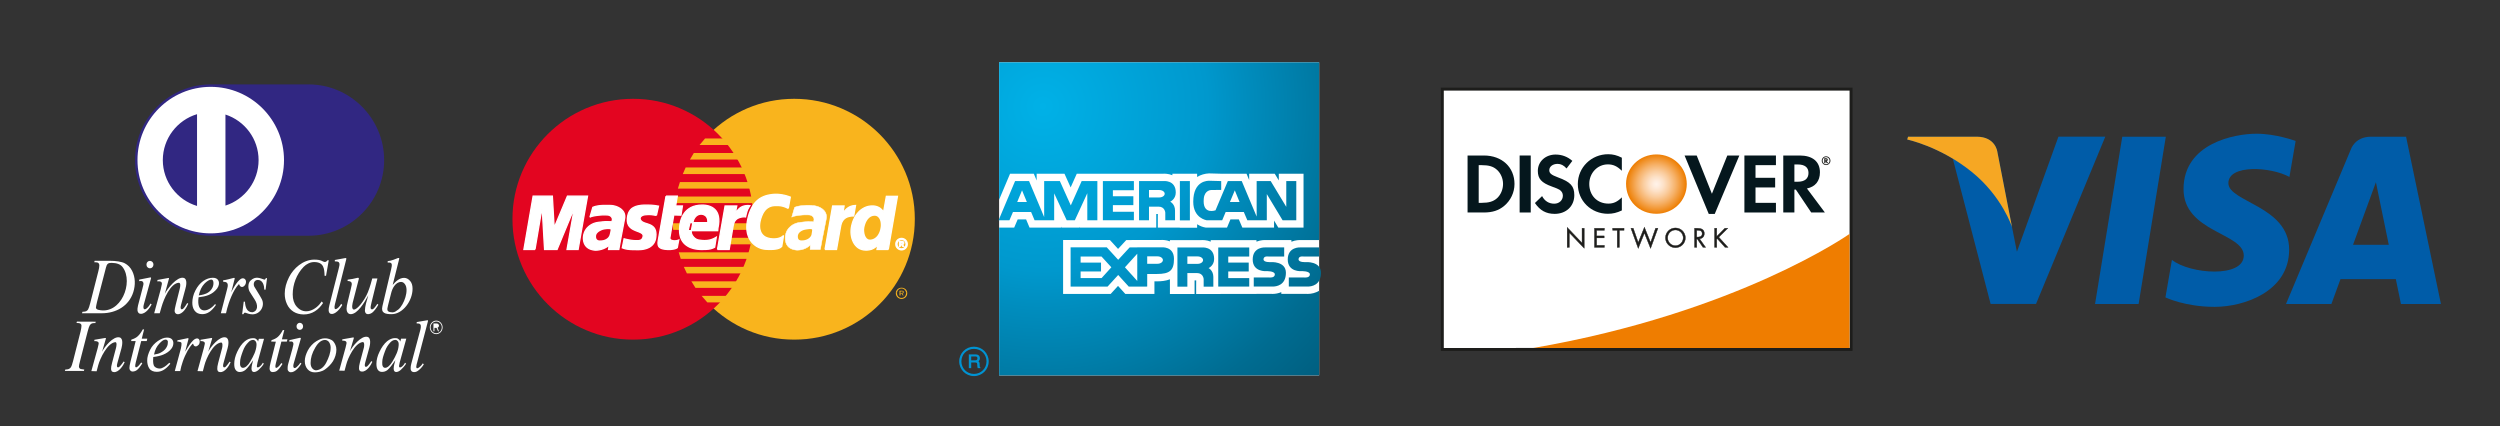 <?xml version="1.0" encoding="utf-8"?>
<!-- Generator: Adobe Illustrator 17.0.0, SVG Export Plug-In . SVG Version: 6.00 Build 0)  -->
<!DOCTYPE svg PUBLIC "-//W3C//DTD SVG 1.1//EN" "http://www.w3.org/Graphics/SVG/1.1/DTD/svg11.dtd">
<svg version="1.1" id="Capa_1" xmlns="http://www.w3.org/2000/svg" xmlns:xlink="http://www.w3.org/1999/xlink" x="0px" y="0px"
	 width="409.073px" height="69.787px" viewBox="0 0 409.073 69.787" enable-background="new 0 0 409.073 69.787"
	 xml:space="preserve">
<rect x="0" y="0" width="409.073" height="69.787" fill="#333333" stroke="none"/>
<path fill="#312782" d="M50.483,38.573c6.819,0,12.374-5.556,12.374-12.374c0-6.818-5.556-12.389-12.374-12.389H34.484
	c-6.833,0-12.389,5.571-12.389,12.389c0,6.819,5.556,12.374,12.389,12.374H50.483z"/>
<path fill="#FFFFFF" d="M34.484,14.21c6.596,0,11.988,5.378,11.988,11.988c0,6.596-5.392,11.988-11.988,11.988
	c-6.611,0-11.988-5.392-11.988-11.988C22.496,19.588,27.873,14.21,34.484,14.21L34.484,14.21z M36.89,18.741v14.9
	c3.149-1.01,5.422-3.981,5.422-7.442C42.313,22.722,40.04,19.766,36.89,18.741L36.89,18.741z M32.241,33.7V18.682
	c-3.224,0.966-5.6,3.966-5.6,7.517C26.64,29.734,29.017,32.735,32.241,33.7z"/>
<path fill="#FFFFFF" d="M29.032,55.686l1.708-0.357c0.059,0,0.134,0.045,0.104,0.134l-0.55,2.095
	c0.683-1.144,0.847-1.352,1.278-1.827c0.223-0.238,0.52-0.371,0.698-0.357c0.535,0.045,0.46,0.802,0.238,1.04
	c-0.134,0.134-0.297,0.267-0.461,0.267c-0.074,0-0.148-0.015-0.223-0.059c-0.074-0.059-0.134-0.089-0.163-0.208
	c-0.03-0.074-0.03-0.104-0.045-0.134c-0.045-0.074-0.089-0.03-0.104-0.015c-0.074,0.074-0.223,0.223-0.401,0.475
	c-0.282,0.386-0.564,0.876-0.847,1.515c-0.134,0.312-0.253,0.579-0.357,0.906c-0.134,0.461-0.223,0.728-0.252,0.817l-0.163,0.743
	h-0.891l0.995-3.684c0.104-0.431,0.104-0.654,0.104-0.832c0-0.074-0.03-0.134-0.074-0.178c-0.074-0.059-0.163-0.089-0.267-0.089
	c-0.074,0-0.163-0.074-0.356-0.045L29.032,55.686z"/>
<path fill="#FFFFFF" d="M23.58,53.903l-0.386,1.515H24.1l-0.089,0.386h-0.906l-0.891,3.506c-0.089,0.371-0.089,0.475-0.089,0.594
	c0,0.059,0.015,0.119,0.045,0.149c0.03,0.03,0.059,0.059,0.104,0.059c0.089,0,0.193-0.074,0.342-0.208
	c0.074-0.089,0.208-0.193,0.49-0.594l0.178,0.148c-0.327,0.52-0.624,0.906-0.906,1.114c-0.193,0.148-0.49,0.223-0.683,0.223
	c-0.149,0-0.282-0.059-0.371-0.163c-0.104-0.119-0.149-0.252-0.149-0.416c0-0.223,0.059-0.55,0.163-0.98l0.862-3.432h-0.743
	l0.045-0.238c0.386-0.119,0.773-0.297,1.025-0.535c0.253-0.238,0.52-0.55,0.832-1.129H23.58z"/>
<path fill="#FFFFFF" d="M46.516,54.007l-0.386,1.515h0.906l-0.104,0.371h-0.891L45.15,59.4c-0.104,0.371-0.089,0.49-0.089,0.594
	c0,0.074,0.015,0.119,0.045,0.163c0.03,0.03,0.059,0.045,0.089,0.045c0.089,0,0.208-0.074,0.357-0.208
	c0.074-0.074,0.208-0.178,0.49-0.594l0.178,0.148c-0.327,0.535-0.624,0.906-0.906,1.129c-0.193,0.148-0.49,0.208-0.683,0.208
	c-0.163,0-0.282-0.045-0.386-0.163c-0.089-0.104-0.134-0.253-0.134-0.416c0-0.208,0.045-0.535,0.163-0.98l0.862-3.417l-0.758-0.015
	l0.059-0.238c0.386-0.119,0.758-0.297,1.01-0.52c0.267-0.238,0.52-0.55,0.832-1.129H46.516z"/>
<path fill="#FFFFFF" d="M13.791,60.469l-0.059,0.223h-3.12l0.074-0.223c0.282-0.015,0.475-0.045,0.565-0.089
	c0.163-0.074,0.267-0.163,0.342-0.282c0.119-0.178,0.238-0.52,0.356-0.995l1.233-4.858c0.089-0.401,0.149-0.713,0.149-0.921
	c0-0.104-0.015-0.193-0.059-0.253c-0.059-0.074-0.119-0.134-0.208-0.163c-0.104-0.045-0.282-0.059-0.55-0.059l0.074-0.223
	l3.075,0.015l-0.059,0.223c-0.223-0.015-0.475,0.015-0.579,0.059c-0.163,0.089-0.282,0.193-0.357,0.342
	c-0.089,0.149-0.193,0.475-0.327,0.98l-1.248,4.858c-0.119,0.446-0.178,0.728-0.178,0.862c0,0.089,0.03,0.178,0.074,0.253
	c0.045,0.059,0.104,0.119,0.208,0.163C13.286,60.41,13.494,60.439,13.791,60.469z"/>
<path fill="#FFFFFF" d="M68.249,59.355c-0.03,0.104-0.431,1.278,0.297,0.787c0.193-0.134,0.446-0.371,0.639-0.698l0.163,0.178
	c-0.327,0.535-0.683,0.847-0.966,1.055c-0.371,0.282-1.114,0.371-1.188-0.282c-0.015-0.163,0-0.49,0.119-0.936l1.471-5.496
	c0.104-0.416,0.193-0.966-0.282-1.025c-0.074-0.015-0.163-0.015-0.327-0.015L68.19,52.7l1.723-0.297
	c0.089-0.015,0.148,0.015,0.119,0.134L68.249,59.355z"/>
<path fill="#FFFFFF" d="M49.057,52.819c0.148,0,0.282,0.059,0.386,0.178c0.104,0.104,0.149,0.238,0.149,0.401
	s-0.045,0.297-0.149,0.416c-0.104,0.104-0.238,0.163-0.386,0.163c-0.149,0-0.267-0.059-0.386-0.163
	c-0.104-0.119-0.149-0.253-0.149-0.416s0.045-0.297,0.149-0.401C48.775,52.878,48.908,52.819,49.057,52.819z"/>
<path fill="#FFFFFF" d="M24.531,42.688c0.163,0,0.297,0.059,0.416,0.178c0.104,0.119,0.163,0.253,0.163,0.431
	c0,0.163-0.059,0.312-0.178,0.431c-0.104,0.119-0.238,0.178-0.401,0.178c-0.149,0-0.282-0.059-0.401-0.178
	c-0.119-0.119-0.163-0.267-0.163-0.431c0-0.178,0.045-0.312,0.163-0.431C24.234,42.747,24.368,42.688,24.531,42.688z"/>
<path fill="#FFFFFF" d="M49.22,55.418l-1.159,4.055c-0.193,0.654,0.045,0.995,0.505,0.564c0.223-0.193,0.46-0.46,0.579-0.683
	l0.178,0.134c-0.238,0.431-1.01,1.471-1.753,1.426c-0.149-0.015-0.253-0.045-0.342-0.148c-0.089-0.089-0.163-0.208-0.163-0.357
	c0-0.134-0.015-0.461,0.074-0.787l0.713-2.57l0.149-0.639c0.059-0.282-0.059-0.52-0.312-0.535c-0.119,0-0.178,0-0.357,0.015
	l0.03-0.238l1.723-0.386C49.19,55.27,49.25,55.314,49.22,55.418z"/>
<path fill="#FFFFFF" d="M24.709,45.555l-1.174,4.263c-0.193,0.683,0.03,1.04,0.52,0.594c0.238-0.208,0.446-0.505,0.579-0.743
	l0.178,0.149c-0.238,0.446-0.951,1.575-1.797,1.53c-0.149,0-0.282-0.059-0.371-0.178c-0.089-0.104-0.119-0.208-0.149-0.371
	c-0.015-0.134,0-0.475,0.089-0.817l0.713-2.718l0.163-0.669c0.074-0.297-0.059-0.594-0.327-0.609c-0.119-0.015-0.178,0-0.371,0.015
	l0.03-0.253l1.812-0.356C24.709,45.391,24.739,45.451,24.709,45.555z"/>
<path fill="#FFFFFF" d="M27.651,45.584l-0.683,2.496c0.371-0.787,2.005-2.882,3.075-2.614c0.683,0.178,0.416,1.381,0.282,1.827
	l-0.698,2.585c-0.223,0.832,0.149,0.802,0.327,0.654c0.253-0.223,0.579-0.787,0.683-0.951l0.163,0.119
	c-0.208,0.535-0.921,1.812-1.783,1.708c-0.134-0.015-0.223-0.074-0.312-0.163c-0.074-0.104-0.134-0.208-0.134-0.371
	c0-0.193,0.074-0.55,0.193-1.04l0.639-2.54c0.119-0.46,0.178-0.995-0.134-1.025c-1.367,0.059-2.481,2.689-2.837,3.952l-0.297,1.04
	h-0.906l1.084-3.966l0.163-0.758c0.089-0.371-0.208-0.535-0.505-0.505l-0.238,0.015l0.045-0.238
	c0.564-0.089,1.218-0.238,1.783-0.327C27.606,45.48,27.68,45.495,27.651,45.584z"/>
<path fill="#FFFFFF" d="M17.326,55.418l-0.624,2.139c0.357-0.758,1.827-2.614,2.867-2.347c0.654,0.163,0.416,1.322,0.312,1.753
	l-0.683,2.481c-0.223,0.802,0.178,0.713,0.312,0.594c0.267-0.238,0.624-0.728,0.728-0.891l0.163,0.119
	c-0.208,0.505-0.98,1.723-1.797,1.619c-0.119-0.015-0.223-0.045-0.312-0.134c-0.074-0.104-0.104-0.223-0.119-0.371
	c0-0.253,0.03-0.52,0.163-0.995l0.639-2.421c0.074-0.282,0.208-0.98-0.104-0.98c-1.322,0.148-2.511,2.704-2.793,3.758l-0.267,1.01
	l-0.862-0.03l1.04-3.773l0.148-0.654c0.074-0.357-0.223-0.46-0.505-0.475h-0.208l0.03-0.223c0.535-0.089,1.233-0.208,1.768-0.297
	C17.267,55.285,17.356,55.314,17.326,55.418z"/>
<path fill="#FFFFFF" d="M34.707,55.418l-0.639,2.139c0.357-0.758,1.842-2.614,2.867-2.347c0.654,0.163,0.431,1.322,0.312,1.753
	l-0.683,2.481c-0.208,0.802,0.178,0.713,0.327,0.594c0.253-0.238,0.579-0.713,0.683-0.862l0.163,0.104
	c-0.208,0.52-0.936,1.708-1.753,1.604c-0.134-0.015-0.238-0.045-0.312-0.134c-0.074-0.104-0.119-0.223-0.119-0.371
	c-0.015-0.253,0.03-0.52,0.148-0.995l0.639-2.421c0.074-0.282,0.134-0.921-0.163-0.921c-1.322,0.149-2.451,2.644-2.719,3.699
	l-0.267,1.01l-0.876-0.03l1.04-3.773l0.149-0.654c0.074-0.357-0.223-0.46-0.505-0.475H32.79l0.03-0.223
	c0.55-0.089,1.233-0.208,1.783-0.297C34.647,55.285,34.736,55.314,34.707,55.418z"/>
<path fill="#FFFFFF" d="M57.896,55.329l-0.639,2.154c0.357-0.758,1.842-2.615,2.867-2.362c0.654,0.163,0.431,1.337,0.312,1.753
	l-0.683,2.481c-0.208,0.802,0.178,0.713,0.327,0.594c0.252-0.223,0.579-0.698,0.683-0.862l0.163,0.119
	c-0.208,0.505-0.936,1.694-1.753,1.589c-0.134-0.015-0.238-0.045-0.312-0.134c-0.074-0.089-0.119-0.208-0.119-0.371
	c-0.015-0.253,0.03-0.505,0.149-0.98l0.654-2.436c0.059-0.267,0.119-0.906-0.178-0.906c-1.322,0.149-2.451,2.644-2.718,3.699
	l-0.267,0.995l-0.876-0.015l1.04-3.773l0.149-0.654c0.074-0.371-0.223-0.475-0.505-0.475h-0.193l0.015-0.223
	c0.55-0.089,1.233-0.223,1.783-0.312C57.836,55.21,57.925,55.24,57.896,55.329z"/>
<path fill="#FFFFFF" d="M36.504,45.867c0.579-0.074,1.188-0.253,1.753-0.401c0.104-0.015,0.163,0.045,0.149,0.119l-0.579,2.273
	c0.238-0.55,0.906-1.753,1.545-2.198c0.475-0.327,0.995,0.03,0.862,0.654c-0.119,0.564-0.832,1.04-1.129,0.163
	c-0.951,0.921-1.693,3.075-1.931,3.981l-0.193,0.802h-0.847l1.025-3.937c0.134-0.49,0.327-1.277-0.624-1.203L36.504,45.867z"/>
<path fill="#FFFFFF" d="M43.694,45.51l-0.238,1.887h-0.208c-0.015-0.639-0.223-1.59-1.055-1.59c-0.654,0-0.787,0.698-0.579,1.099
	c0.074,0.119,0.208,0.342,0.356,0.579c0.416,0.654,0.698,1.159,0.862,1.456c0.564,1.085-0.208,2.466-1.5,2.496
	c-0.475,0-0.891-0.163-1.188-0.267c-0.119-0.045-0.223,0.045-0.312,0.238h-0.208l0.253-2.05h0.208
	c0.03,0.787,0.267,1.738,1.203,1.738c0.951-0.178,0.951-1.203,0.401-2.05l-0.758-1.188c-0.401-0.564-0.386-1.515,0.045-1.931
	c0.847-0.817,1.575-0.401,2.258-0.178c0.104,0.015,0.238-0.059,0.253-0.238H43.694z"/>
<path fill="#FFFFFF" d="M53.796,42.584l-0.446,2.54h-0.238c-0.045-1.129-0.089-2.228-1.679-2.243
	c-0.654-0.015-1.307,0.327-1.753,0.787c-1.159,1.203-1.783,2.867-1.783,4.501c0,0.832,0.208,1.485,0.639,1.991
	c1.322,1.545,3.224,0.535,4.1-0.832l0.223,0.253c-0.698,1.084-1.768,1.887-3.194,1.872c-0.609-0.015-1.159-0.149-1.634-0.446
	c-0.46-0.297-0.832-0.698-1.07-1.233c-0.252-0.535-0.371-1.099-0.371-1.723c0-0.936,0.267-1.827,0.713-2.718
	c0.728-1.426,2.258-2.823,4.07-2.852c1.233-0.015,1.382,0.342,1.753,0.386c0.163,0.015,0.327-0.089,0.461-0.282H53.796z"/>
<path fill="#FFFFFF" d="M56.662,42.405l-1.857,7.383c-0.327,1.292,0.505,0.817,1.025-0.074l0.178,0.193
	c-0.609,1.07-1.575,1.783-2.065,1.337c-0.193-0.178-0.238-0.55-0.045-1.307l1.515-5.942c0.193-0.772,0.327-1.278-0.624-1.218v-0.238
	c0.564-0.104,1.144-0.208,1.708-0.312C56.633,42.197,56.707,42.272,56.662,42.405z"/>
<path fill="#FFFFFF" d="M61.758,45.569l-0.98,3.981c-0.134,0.565-0.134,0.654-0.134,0.802c0,0.074,0.015,0.134,0.045,0.163
	c0.267,0.401,0.758-0.357,1.055-0.802l0.163,0.149c-0.282,0.52-0.683,1.055-1.01,1.307c-0.238,0.193-0.802,0.371-1.04,0.089
	c-0.089-0.089-0.148-0.267-0.148-0.416c0-0.728,0.297-1.604,0.505-2.332c0.074-0.252,0.089-0.252-0.045-0.015
	c-0.505,0.936-1.664,2.926-2.793,2.912c-0.505-0.015-0.668-0.505-0.668-0.862c0-0.327,0.059-0.654,0.223-1.307l0.475-1.961
	c0.119-0.475,0.134-0.579,0.149-0.683c0.045-0.327-0.074-0.609-0.683-0.609l0.015-0.223c0.461-0.045,1.233-0.193,1.59-0.297
	c0.163-0.03,0.282,0,0.238,0.178l-0.951,3.684c-0.045,0.163-0.342,1.248,0.119,1.322c0.565,0.074,1.783-1.515,2.317-2.837
	c0.371-0.906,0.594-1.827,0.713-2.243H61.758z"/>
<path fill="#FFFFFF" d="M25.199,58.018c0.505-0.104,0.728-0.119,1.055-0.297c0.416-0.223,0.728-0.461,0.921-0.773
	c0.193-0.297,0.282-0.55,0.282-0.817c0-0.163,0.045-0.297-0.045-0.401c-0.089-0.104-0.149-0.163-0.327-0.163
	c-0.342,0-0.639,0.253-1.04,0.683C25.66,56.681,25.378,57.171,25.199,58.018L25.199,58.018z M25.081,58.419
	c-0.015,0.193-0.03,0.357-0.03,0.49c0,0.356,0.015,0.832,0.238,1.069c0.223,0.238,0.564,0.327,0.876,0.327
	c0.252,0,0.475-0.148,0.713-0.267c0.223-0.119,0.386-0.282,0.832-0.683l0.163,0.163c-0.817,1.01-1.485,1.322-2.228,1.322
	c-0.505,0-0.951-0.163-1.203-0.535c-0.252-0.357-0.342-0.817-0.356-1.263c-0.015-0.609,0.178-1.174,0.475-1.798
	c0.282-0.609,0.773-1.099,1.263-1.441c0.49-0.327,0.98-0.564,1.486-0.564c0.371,0,0.624,0.089,0.802,0.253
	c0.178,0.178,0.253,0.416,0.253,0.639c0,0.342-0.104,0.654-0.342,0.951c-0.297,0.386-0.743,0.713-1.322,0.951
	C26.299,58.196,25.794,58.33,25.081,58.419z"/>
<path fill="#FFFFFF" d="M41.243,55.641c-0.104,0.015-0.357,0.089-0.594,0.357c-0.386,0.386-0.683,0.802-0.921,1.486
	c-0.253,0.698-0.446,1.248-0.446,1.783c0,0.267-0.03,0.475,0.089,0.683c0.089,0.163,0.223,0.238,0.386,0.238
	c0.371,0,0.832-0.386,1.218-1.07c0.535-0.921,0.936-1.708,0.995-2.614c0.03-0.327-0.045-0.55-0.178-0.698
	C41.599,55.582,41.406,55.611,41.243,55.641L41.243,55.641z M43.204,55.433l-1.07,3.892l-0.089,0.475
	c-0.089,0.431,0.223,0.371,0.475,0.163c0.267-0.208,0.476-0.55,0.476-0.609l0.178,0.149c-0.238,0.416-0.609,0.787-0.847,1.01
	c-0.461,0.416-1.174,0.609-1.174-0.193c0-0.46,0.163-0.936,0.267-1.367c-0.446,0.668-0.921,1.292-1.278,1.59
	c-0.297,0.238-0.624,0.327-0.921,0.327c-0.253,0-0.475-0.089-0.654-0.327c-0.193-0.253-0.238-0.579-0.238-1.01
	c0-0.624,0.163-1.278,0.49-1.976c0.327-0.698,0.743-1.307,1.248-1.723c0.401-0.327,0.862-0.49,1.218-0.49
	c0.223,0,0.446-0.03,0.579,0.104c0.149,0.119,0.282,0.149,0.357,0.446l0.134-0.46H43.204z"/>
<path fill="#FFFFFF" d="M64.521,55.641c-0.119,0.015-0.357,0.089-0.609,0.342c-0.371,0.401-0.683,0.817-0.921,1.5
	c-0.253,0.698-0.446,1.248-0.446,1.783c0,0.267-0.015,0.461,0.089,0.669c0.089,0.178,0.238,0.253,0.386,0.253
	c0.371,0,0.832-0.401,1.218-1.07c0.535-0.921,0.936-1.708,0.995-2.614c0.03-0.342-0.03-0.55-0.163-0.698
	C64.862,55.567,64.684,55.611,64.521,55.641L64.521,55.641z M66.482,55.418l-1.084,3.907l-0.089,0.461
	c-0.074,0.446,0.238,0.386,0.49,0.178c0.253-0.208,0.461-0.564,0.475-0.609l0.178,0.149c-0.252,0.401-0.609,0.787-0.862,1.01
	c-0.446,0.416-1.174,0.609-1.174-0.193c0-0.46,0.163-0.936,0.282-1.382c-0.46,0.683-0.936,1.292-1.292,1.604
	c-0.282,0.238-0.624,0.312-0.906,0.312c-0.253,0-0.49-0.089-0.668-0.327c-0.178-0.238-0.238-0.579-0.238-0.995
	c0-0.624,0.163-1.278,0.505-1.976c0.327-0.698,0.743-1.307,1.248-1.723c0.401-0.327,0.862-0.505,1.218-0.505
	c0.208,0,0.431-0.015,0.579,0.119c0.134,0.119,0.267,0.149,0.342,0.446l0.148-0.475H66.482z"/>
<path fill="#FFFFFF" d="M54.107,56.859c0-0.371-0.149-0.728-0.297-0.921c-0.164-0.193-0.416-0.327-0.669-0.312
	c-0.505,0.03-1.025,0.342-1.545,1.233c-0.535,0.906-0.773,1.723-0.773,2.54c0,0.386,0.104,0.654,0.267,0.862
	c0.164,0.208,0.446,0.371,0.698,0.327c0.564-0.074,1.159-0.416,1.59-1.248C53.796,58.523,54.107,57.706,54.107,56.859L54.107,56.859
	z M55.043,57.216c0,0.594-0.193,1.307-0.565,1.901c-0.342,0.535-0.832,1.01-1.322,1.352c-0.49,0.342-1.174,0.461-1.634,0.461
	c-0.475,0-0.876-0.149-1.188-0.505c-0.297-0.342-0.46-0.787-0.46-1.337c0-0.579,0.193-1.144,0.49-1.738
	c0.297-0.579,0.876-1.218,1.396-1.515c0.594-0.342,0.876-0.46,1.382-0.475c0.446-0.03,1.099,0.163,1.396,0.505
	C54.82,56.206,55.043,56.666,55.043,57.216z"/>
<path fill="#FFFFFF" d="M65.323,42.346l-1.07,4.278c0.475-0.55,1.084-1.159,1.872-1.159c0.416,0,0.743,0.223,0.995,0.52
	c0.267,0.312,0.386,0.728,0.386,1.263c0,1.976-1.59,4.145-3.417,4.159c-1.055,0-1.783-0.178-1.515-1.307l1.426-6.031
	c0.163-0.728,0.267-1.203-0.565-1.099v-0.238c0.669-0.059,1.248-0.357,1.708-0.52C65.234,42.212,65.368,42.182,65.323,42.346
	L65.323,42.346z M64.254,51.11c0.342-0.015,0.579-0.208,0.936-0.475c0.921-0.772,1.812-3.223,1.04-4.174
	c-0.178-0.223-0.371-0.327-0.594-0.327c-0.936,0-1.456,1.099-1.619,1.783l-0.52,2.035C63.288,50.754,63.273,51.081,64.254,51.11z"/>
<path fill="#FFFFFF" d="M15.425,42.91l0.059-0.238h2.451c1.025,0,2.005,0.149,2.496,0.416c0.49,0.267,0.906,0.668,1.188,1.233
	c0.55,1.084,0.55,2.332,0.193,3.476c-0.728,2.303-2.852,3.461-5.155,3.461h-3.238l0.074-0.238c0.297-0.015,0.49-0.045,0.594-0.089
	c0.148-0.074,0.252-0.178,0.327-0.297c0.104-0.178,0.223-0.535,0.357-1.069l1.322-5.184c0.104-0.401,0.163-0.728,0.163-0.966
	c0-0.163-0.059-0.282-0.148-0.371c-0.104-0.089-0.282-0.134-0.565-0.134H15.425L15.425,42.91z M17.341,43.772l-1.456,5.6
	c-0.119,0.475-0.163,0.772-0.178,0.891c-0.059,0.238,0.178,0.386,0.371,0.431c3.714,0.921,5.823-4.501,4.011-6.952
	c-0.371-0.52-1.01-0.713-1.812-0.728C17.683,43,17.49,43.178,17.341,43.772z"/>
<path fill="#FFFFFF" d="M32.493,48.644c-0.401,2.822,1.575,2.51,2.718,1.084l0.104,0.193c-0.728,1.055-1.426,1.485-2.228,1.485
	c-0.535,0-0.98-0.193-1.248-0.579c-0.282-0.386-0.371-0.817-0.371-1.292c0-0.624,0.163-1.352,0.505-2.005
	c0.342-0.668,0.758-1.174,1.278-1.545c0.52-0.357,1.04-0.535,1.59-0.535c0.98-0.015,1.292,0.891,0.683,1.768
	C34.707,48.258,33.712,48.496,32.493,48.644L32.493,48.644z M32.523,48.333c0.55-0.059,0.995-0.193,1.337-0.357
	c0.579-0.297,1.069-0.906,1.069-1.619c0-1.159-1.04-0.401-1.5,0.089C33.013,46.906,32.731,47.441,32.523,48.333z"/>
<path fill="#FFFFFF" d="M71.384,52.462c0.579,0,1.04,0.505,1.04,1.099c0,0.609-0.461,1.114-1.04,1.114
	c-0.579,0-1.055-0.505-1.055-1.114C70.329,52.967,70.805,52.462,71.384,52.462L71.384,52.462z M71.384,52.611
	c-0.505,0-0.921,0.431-0.921,0.951c0,0.535,0.416,0.966,0.921,0.966c0.505,0,0.906-0.431,0.906-0.966
	C72.29,53.042,71.889,52.611,71.384,52.611L71.384,52.611z M71.83,54.2l-0.238-0.594c0.148-0.045,0.238-0.178,0.238-0.327
	c0-0.104-0.059-0.208-0.149-0.282c-0.074-0.059-0.178-0.074-0.282-0.074h-0.475V54.2h0.163v-0.55h0.342l0.238,0.55H71.83L71.83,54.2
	z M71.087,53.517h0.297c0.074,0,0.148,0,0.208-0.074c0.045-0.045,0.074-0.104,0.074-0.163c0-0.074-0.03-0.134-0.089-0.178
	c-0.059-0.045-0.119-0.045-0.178-0.045h-0.312V53.517z"/>
<polygon fill-rule="evenodd" clip-rule="evenodd" fill="#F9B41D" points="129.951,55.573 130.968,55.546 131.972,55.474 
	132.956,55.347 133.933,55.175 134.883,54.955 135.82,54.689 136.737,54.377 137.635,54.025 138.512,53.626 139.362,53.194 
	140.187,52.715 140.991,52.204 141.761,51.652 142.506,51.067 143.224,50.449 143.908,49.791 144.566,49.107 145.184,48.389 
	145.769,47.644 146.321,46.873 146.833,46.069 147.311,45.245 147.743,44.394 148.142,43.517 148.494,42.62 148.806,41.702 
	149.072,40.766 149.292,39.815 149.465,38.838 149.591,37.855 149.664,36.851 149.69,35.834 149.664,34.824 149.591,33.827 
	149.465,32.843 149.292,31.88 149.072,30.929 148.806,29.999 148.494,29.082 148.142,28.191 147.743,27.32 147.311,26.47 
	146.833,25.652 146.321,24.848 145.769,24.077 145.184,23.339 144.566,22.622 143.908,21.937 143.224,21.286 142.506,20.668 
	141.761,20.083 140.991,19.531 140.187,19.019 139.362,18.548 138.512,18.116 137.635,17.717 136.737,17.365 135.82,17.052 
	134.883,16.786 133.933,16.567 132.956,16.394 131.972,16.268 130.968,16.195 129.951,16.168 128.941,16.195 127.938,16.268 
	126.954,16.394 125.984,16.567 125.033,16.786 124.096,17.052 123.185,17.365 122.289,17.717 121.418,18.116 120.574,18.548 
	119.75,19.019 118.952,19.531 118.181,20.083 117.437,20.668 116.726,21.286 116.041,21.937 115.39,22.622 114.772,23.339 
	114.187,24.077 113.642,24.848 113.13,25.652 112.658,26.47 112.22,27.32 111.827,28.191 111.475,29.082 111.169,29.999 
	110.904,30.929 110.684,31.88 110.511,32.843 110.385,33.827 110.312,34.824 110.285,35.834 110.312,36.851 110.385,37.855 
	110.511,38.838 110.684,39.815 110.904,40.766 111.169,41.702 111.475,42.62 111.827,43.517 112.22,44.394 112.658,45.245 
	113.13,46.069 113.642,46.873 114.187,47.644 114.772,48.389 115.39,49.107 116.041,49.791 116.726,50.449 117.437,51.067 
	118.181,51.652 118.952,52.204 119.75,52.715 120.574,53.194 121.418,53.626 122.289,54.025 123.185,54.377 124.096,54.689 
	125.033,54.955 125.984,55.175 126.954,55.347 127.938,55.474 128.941,55.546 129.951,55.573 129.951,55.573 "/>
<polygon fill-rule="evenodd" clip-rule="evenodd" fill="#E30520" points="103.593,55.573 104.603,55.546 105.607,55.474 
	106.59,55.347 107.56,55.175 108.511,54.955 109.448,54.689 110.358,54.377 111.256,54.025 112.126,53.626 112.97,53.194 
	113.795,52.715 114.592,52.204 115.363,51.652 116.108,51.067 116.819,50.449 117.503,49.791 118.155,49.107 118.773,48.389 
	119.357,47.644 119.902,46.873 120.414,46.069 120.886,45.245 121.325,44.394 121.717,43.517 122.069,42.62 122.375,41.702 
	122.64,40.766 122.86,39.815 123.033,38.838 123.159,37.855 123.232,36.851 123.259,35.834 123.232,34.824 123.159,33.827 
	123.033,32.843 122.86,31.88 122.64,30.929 122.375,29.999 122.069,29.082 121.717,28.191 121.325,27.32 120.886,26.47 
	120.414,25.652 119.902,24.848 119.357,24.077 118.773,23.339 118.155,22.622 117.503,21.937 116.819,21.286 116.108,20.668 
	115.363,20.083 114.592,19.531 113.795,19.019 112.97,18.548 112.126,18.116 111.256,17.717 110.358,17.365 109.448,17.052 
	108.511,16.786 107.56,16.567 106.59,16.394 105.607,16.268 104.603,16.195 103.593,16.168 102.576,16.195 101.572,16.268 
	100.589,16.394 99.612,16.567 98.661,16.786 97.724,17.052 96.807,17.365 95.91,17.717 95.033,18.116 94.182,18.548 93.358,19.019 
	92.554,19.531 91.783,20.083 91.038,20.668 90.32,21.286 89.636,21.937 88.978,22.622 88.36,23.339 87.775,24.077 87.223,24.848 
	86.711,25.652 86.233,26.47 85.801,27.32 85.402,28.191 85.05,29.082 84.738,29.999 84.472,30.929 84.253,31.88 84.08,32.843 
	83.953,33.827 83.88,34.824 83.854,35.834 83.88,36.851 83.953,37.855 84.08,38.838 84.253,39.815 84.472,40.766 84.738,41.702 
	85.05,42.62 85.402,43.517 85.801,44.394 86.233,45.245 86.711,46.069 87.223,46.873 87.775,47.644 88.36,48.389 88.978,49.107 
	89.636,49.791 90.32,50.449 91.038,51.067 91.783,51.652 92.554,52.204 93.358,52.715 94.182,53.194 95.033,53.626 95.91,54.025 
	96.807,54.377 97.724,54.689 98.661,54.955 99.612,55.175 100.589,55.347 101.572,55.474 102.576,55.546 103.593,55.573 
	103.593,55.573 "/>
<polygon fill-rule="evenodd" clip-rule="evenodd" fill="#F9B41D" points="114.466,23.725 124.934,23.725 124.934,22.655 
	115.37,22.655 114.466,23.725 114.466,23.725 "/>
<polygon fill-rule="evenodd" clip-rule="evenodd" fill="#F9B41D" points="112.897,26.104 124.934,26.104 124.934,25.034 
	113.529,25.034 112.897,26.104 112.897,26.104 "/>
<polygon fill-rule="evenodd" clip-rule="evenodd" fill="#F9B41D" points="111.728,28.477 124.934,28.477 124.934,27.407 
	112.193,27.407 111.728,28.477 111.728,28.477 "/>
<polygon fill-rule="evenodd" clip-rule="evenodd" fill="#F9B41D" points="110.923,30.856 124.934,30.856 124.934,29.786 
	111.256,29.786 110.923,30.856 110.923,30.856 "/>
<polygon fill-rule="evenodd" clip-rule="evenodd" fill="#F9B41D" points="111.389,42.354 124.967,42.354 124.967,41.284 
	111.056,41.284 111.389,42.354 111.389,42.354 "/>
<polygon fill-rule="evenodd" clip-rule="evenodd" fill="#F9B41D" points="112.392,44.733 124.967,44.733 124.967,43.663 
	111.894,43.663 112.392,44.733 112.392,44.733 "/>
<polygon fill-rule="evenodd" clip-rule="evenodd" fill="#F9B41D" points="113.801,47.106 124.967,47.106 124.967,46.036 
	113.13,46.036 113.801,47.106 113.801,47.106 "/>
<polygon fill-rule="evenodd" clip-rule="evenodd" fill="#F9B41D" points="115.742,49.485 124.967,49.485 124.967,48.409 
	114.805,48.409 115.742,49.485 115.742,49.485 "/>
<polygon fill-rule="evenodd" clip-rule="evenodd" fill="#F9B41D" points="110.452,33.229 124.934,33.229 124.934,32.159 
	110.658,32.159 110.452,33.229 110.452,33.229 "/>
<polygon fill-rule="evenodd" clip-rule="evenodd" fill="#F9B41D" points="119.278,39.981 124.801,39.981 124.801,38.911 
	119.477,38.911 119.278,39.981 119.278,39.981 "/>
<polygon fill-rule="evenodd" clip-rule="evenodd" fill="#F9B41D" points="119.716,37.609 124.801,37.609 124.801,36.532 
	119.916,36.532 119.716,37.609 119.716,37.609 "/>
<polygon fill-rule="evenodd" clip-rule="evenodd" fill="#F9B41D" points="110.086,36.532 111.522,36.532 111.522,37.609 
	110.153,37.609 110.086,36.532 110.086,36.532 "/>
<polygon fill-rule="evenodd" clip-rule="evenodd" fill="#FFFFFF" points="107.408,35.236 107.314,35.229 107.222,35.216 
	107.135,35.203 107.049,35.19 106.969,35.176 106.883,35.163 106.796,35.15 106.703,35.136 106.61,35.123 106.504,35.116 
	106.384,35.11 106.258,35.103 106.118,35.103 105.965,35.11 105.793,35.123 105.6,35.136 105.467,35.156 105.341,35.176 
	105.228,35.216 105.128,35.256 105.035,35.302 104.949,35.356 104.882,35.422 104.822,35.482 104.782,35.555 104.749,35.628 
	104.736,35.708 104.736,35.788 104.756,35.874 104.782,35.96 104.836,36.047 104.902,36.133 105.035,36.259 105.194,36.359 
	105.381,36.446 105.58,36.519 105.793,36.585 106.012,36.658 106.231,36.738 106.444,36.825 106.643,36.937 106.829,37.077 
	106.996,37.243 107.135,37.449 107.241,37.702 107.308,38.001 107.335,38.36 107.308,38.778 107.261,39.091 107.182,39.363 
	107.075,39.616 106.942,39.835 106.79,40.028 106.617,40.194 106.431,40.34 106.225,40.467 106.012,40.566 105.793,40.653 
	105.567,40.719 105.334,40.772 105.108,40.812 104.889,40.832 104.669,40.845 104.463,40.852 104.178,40.852 103.912,40.845 
	103.679,40.845 103.46,40.839 103.26,40.832 103.081,40.819 102.922,40.806 102.769,40.786 102.629,40.772 102.503,40.746 
	102.376,40.726 102.263,40.692 102.151,40.666 102.044,40.626 101.938,40.586 101.825,40.546 102.124,39.078 102.184,39.091 
	102.257,39.111 102.35,39.137 102.463,39.164 102.583,39.19 102.716,39.217 102.862,39.25 103.021,39.277 103.187,39.303 
	103.36,39.33 103.54,39.35 103.726,39.37 103.919,39.377 104.111,39.383 104.304,39.383 104.497,39.377 104.689,39.337 
	104.842,39.284 104.962,39.21 105.055,39.118 105.121,39.024 105.175,38.918 105.208,38.812 105.234,38.712 105.248,38.519 
	105.188,38.353 105.075,38.22 104.909,38.107 104.709,38.007 104.477,37.908 104.217,37.815 103.958,37.709 103.693,37.589 
	103.44,37.449 103.207,37.276 102.995,37.07 102.828,36.818 102.709,36.519 102.649,36.16 102.656,35.735 102.689,35.475 
	102.735,35.229 102.802,35.003 102.882,34.791 102.988,34.591 103.108,34.419 103.247,34.252 103.413,34.106 103.606,33.98 
	103.819,33.874 104.058,33.774 104.324,33.701 104.623,33.641 104.949,33.594 105.307,33.568 105.7,33.561 105.946,33.561 
	106.171,33.568 106.378,33.574 106.564,33.581 106.73,33.594 106.883,33.608 107.016,33.621 107.135,33.634 107.248,33.648 
	107.341,33.667 107.428,33.681 107.507,33.694 107.574,33.707 107.634,33.714 107.693,33.727 107.747,33.734 107.408,35.236 
	107.408,35.236 "/>
<polyline fill="none" stroke="#FFFFFF" stroke-width="0.216" stroke-miterlimit="2.613" points="107.408,35.236 107.408,35.236 
	107.314,35.229 107.222,35.216 107.135,35.203 107.049,35.19 106.969,35.176 106.883,35.163 106.796,35.15 106.703,35.136 
	106.61,35.123 106.504,35.116 106.384,35.11 106.258,35.103 106.118,35.103 105.965,35.11 105.793,35.123 105.6,35.136 
	105.6,35.136 105.467,35.156 105.341,35.176 105.228,35.216 105.128,35.256 105.035,35.302 104.949,35.356 104.882,35.422 
	104.822,35.482 104.782,35.555 104.749,35.628 104.736,35.708 104.736,35.788 104.756,35.874 104.782,35.96 104.836,36.047 
	104.902,36.133 104.902,36.133 105.035,36.259 105.194,36.359 105.381,36.446 105.58,36.519 105.793,36.585 106.012,36.658 
	106.231,36.738 106.444,36.825 106.643,36.937 106.829,37.077 106.996,37.243 107.135,37.449 107.241,37.702 107.308,38.001 
	107.335,38.36 107.308,38.778 107.308,38.778 107.261,39.091 107.182,39.363 107.075,39.616 106.942,39.835 106.79,40.028 
	106.617,40.194 106.431,40.34 106.225,40.467 106.012,40.566 105.793,40.653 105.567,40.719 105.334,40.772 105.108,40.812 
	104.889,40.832 104.669,40.845 104.463,40.852 104.463,40.852 104.178,40.852 103.912,40.845 103.679,40.845 103.46,40.839 
	103.26,40.832 103.081,40.819 102.922,40.806 102.769,40.786 102.629,40.772 102.503,40.746 102.376,40.726 102.263,40.692 
	102.151,40.666 102.044,40.626 101.938,40.586 101.825,40.546 102.124,39.078 102.124,39.078 102.184,39.091 102.257,39.111 
	102.35,39.137 102.463,39.164 102.583,39.19 102.716,39.217 102.862,39.25 103.021,39.277 103.187,39.303 103.36,39.33 
	103.54,39.35 103.726,39.37 103.919,39.377 104.111,39.383 104.304,39.383 104.497,39.377 104.497,39.377 104.689,39.337 
	104.842,39.284 104.962,39.21 105.055,39.118 105.121,39.024 105.175,38.918 105.208,38.812 105.234,38.712 105.234,38.712 
	105.248,38.519 105.188,38.353 105.075,38.22 104.909,38.107 104.709,38.007 104.477,37.908 104.217,37.815 103.958,37.709 
	103.693,37.589 103.44,37.449 103.207,37.276 102.995,37.07 102.828,36.818 102.709,36.519 102.649,36.16 102.656,35.735 
	102.656,35.735 102.689,35.475 102.735,35.229 102.802,35.003 102.882,34.791 102.988,34.591 103.108,34.419 103.247,34.252 
	103.413,34.106 103.606,33.98 103.819,33.874 104.058,33.774 104.324,33.701 104.623,33.641 104.949,33.594 105.307,33.568 
	105.7,33.561 105.7,33.561 105.946,33.561 106.171,33.568 106.378,33.574 106.564,33.581 106.73,33.594 106.883,33.608 
	107.016,33.621 107.135,33.634 107.248,33.648 107.341,33.667 107.428,33.681 107.507,33.694 107.574,33.707 107.634,33.714 
	107.693,33.727 107.747,33.734 107.408,35.236 "/>
<polygon fill-rule="evenodd" clip-rule="evenodd" fill="#FFFFFF" points="108.983,32.092 110.824,32.092 110.551,33.701 
	111.661,33.701 111.422,35.203 110.252,35.17 109.614,38.878 109.608,39.011 109.641,39.124 109.707,39.21 109.794,39.284 
	109.913,39.33 110.046,39.37 110.192,39.397 110.352,39.41 110.498,39.403 110.631,39.39 110.751,39.37 110.857,39.343 
	110.943,39.317 111.003,39.297 111.043,39.284 111.056,39.277 110.824,40.513 110.777,40.546 110.731,40.573 110.684,40.599 
	110.638,40.626 110.591,40.646 110.538,40.666 110.478,40.686 110.418,40.706 110.352,40.726 110.285,40.739 110.206,40.752 
	110.126,40.766 110.04,40.779 109.94,40.792 109.833,40.806 109.72,40.819 109.215,40.819 108.949,40.799 108.717,40.772 
	108.504,40.732 108.325,40.686 108.172,40.626 108.046,40.559 107.933,40.48 107.846,40.394 107.78,40.3 107.733,40.187 
	107.7,40.074 107.68,39.948 107.673,39.809 107.673,39.662 107.693,39.51 107.713,39.343 108.983,32.092 108.983,32.092 "/>
<polyline fill="none" stroke="#FFFFFF" stroke-width="0.216" stroke-miterlimit="2.613" points="108.983,32.092 110.824,32.092 
	110.551,33.701 111.661,33.701 111.422,35.203 110.252,35.17 109.614,38.878 109.614,38.878 109.608,39.011 109.641,39.124 
	109.707,39.21 109.794,39.284 109.913,39.33 110.046,39.37 110.192,39.397 110.352,39.41 110.352,39.41 110.498,39.403 
	110.631,39.39 110.751,39.37 110.857,39.343 110.943,39.317 111.003,39.297 111.043,39.284 111.056,39.277 110.824,40.513 
	110.824,40.513 110.777,40.546 110.731,40.573 110.684,40.599 110.638,40.626 110.591,40.646 110.538,40.666 110.478,40.686 
	110.418,40.706 110.352,40.726 110.285,40.739 110.206,40.752 110.126,40.766 110.04,40.779 109.94,40.792 109.833,40.806 
	109.72,40.819 109.215,40.819 109.215,40.819 108.949,40.799 108.717,40.772 108.504,40.732 108.325,40.686 108.172,40.626 
	108.046,40.559 107.933,40.48 107.846,40.394 107.78,40.3 107.733,40.187 107.7,40.074 107.68,39.948 107.673,39.809 
	107.673,39.662 107.693,39.51 107.713,39.343 108.983,32.092 "/>
<polygon fill-rule="evenodd" clip-rule="evenodd" fill="#FFFFFF" points="113.13,37.709 113.11,37.821 113.103,37.941 
	113.117,38.067 113.143,38.193 113.19,38.32 113.243,38.439 113.316,38.566 113.396,38.679 113.489,38.792 113.589,38.891 
	113.695,38.991 113.815,39.071 113.934,39.144 114.067,39.204 114.2,39.25 114.333,39.277 114.506,39.303 114.672,39.323 
	114.845,39.343 115.017,39.357 115.19,39.363 115.37,39.363 115.543,39.357 115.722,39.343 115.901,39.317 116.081,39.284 
	116.267,39.244 116.446,39.184 116.632,39.111 116.825,39.031 117.011,38.925 117.204,38.812 116.938,40.446 116.832,40.5 
	116.726,40.553 116.619,40.593 116.52,40.633 116.42,40.666 116.314,40.699 116.207,40.726 116.094,40.746 115.974,40.766 
	115.842,40.779 115.702,40.792 115.549,40.806 115.377,40.812 115.197,40.812 114.991,40.819 114.772,40.819 114.446,40.812 
	114.114,40.779 113.781,40.732 113.449,40.653 113.123,40.553 112.811,40.426 112.512,40.26 112.233,40.068 111.973,39.842 
	111.748,39.569 111.555,39.264 111.395,38.911 111.282,38.519 111.209,38.074 111.189,37.582 111.223,37.037 111.249,36.825 
	111.289,36.579 111.342,36.319 111.415,36.04 111.515,35.754 111.635,35.469 111.788,35.176 111.973,34.897 112.186,34.631 
	112.445,34.379 112.738,34.153 113.07,33.953 113.456,33.787 113.888,33.667 114.366,33.588 114.905,33.561 115.164,33.568 
	115.436,33.594 115.709,33.641 115.981,33.707 116.247,33.807 116.506,33.927 116.745,34.086 116.965,34.272 117.164,34.498 
	117.33,34.764 117.463,35.07 117.556,35.422 117.61,35.821 117.616,36.273 117.57,36.778 117.47,37.336 117.437,37.741 
	112.592,37.741 112.897,36.432 115.808,36.432 115.822,36.266 115.815,36.107 115.802,35.96 115.775,35.828 115.729,35.701 
	115.682,35.588 115.616,35.488 115.549,35.396 115.47,35.316 115.383,35.249 115.283,35.19 115.184,35.136 115.077,35.096 
	114.971,35.07 114.858,35.05 114.738,35.037 114.612,35.043 114.492,35.063 114.379,35.09 114.267,35.13 114.153,35.183 
	114.054,35.243 113.954,35.316 113.868,35.396 113.781,35.488 113.702,35.588 113.628,35.694 113.569,35.808 113.509,35.927 
	113.462,36.06 113.423,36.193 113.396,36.333 113.13,37.709 113.13,37.709 "/>
<polyline fill="none" stroke="#FFFFFF" stroke-width="0.216" stroke-miterlimit="2.613" points="113.13,37.709 113.13,37.709 
	113.11,37.821 113.103,37.941 113.117,38.067 113.143,38.193 113.19,38.32 113.243,38.439 113.316,38.566 113.396,38.679 
	113.489,38.792 113.589,38.891 113.695,38.991 113.815,39.071 113.934,39.144 114.067,39.204 114.2,39.25 114.333,39.277 
	114.333,39.277 114.506,39.303 114.672,39.323 114.845,39.343 115.017,39.357 115.19,39.363 115.37,39.363 115.543,39.357 
	115.722,39.343 115.901,39.317 116.081,39.284 116.267,39.244 116.446,39.184 116.632,39.111 116.825,39.031 117.011,38.925 
	117.204,38.812 116.938,40.446 116.938,40.446 116.832,40.5 116.726,40.553 116.619,40.593 116.52,40.633 116.42,40.666 
	116.314,40.699 116.207,40.726 116.094,40.746 115.974,40.766 115.842,40.779 115.702,40.792 115.549,40.806 115.377,40.812 
	115.197,40.812 114.991,40.819 114.772,40.819 114.772,40.819 114.446,40.812 114.114,40.779 113.781,40.732 113.449,40.653 
	113.123,40.553 112.811,40.426 112.512,40.26 112.233,40.068 111.973,39.842 111.748,39.569 111.555,39.264 111.395,38.911 
	111.282,38.519 111.209,38.074 111.189,37.582 111.223,37.037 111.223,37.037 111.249,36.825 111.289,36.579 111.342,36.319 
	111.415,36.04 111.515,35.754 111.635,35.469 111.788,35.176 111.973,34.897 112.186,34.631 112.445,34.379 112.738,34.153 
	113.07,33.953 113.456,33.787 113.888,33.667 114.366,33.588 114.905,33.561 114.905,33.561 115.164,33.568 115.436,33.594 
	115.709,33.641 115.981,33.707 116.247,33.807 116.506,33.927 116.745,34.086 116.965,34.272 117.164,34.498 117.33,34.764 
	117.463,35.07 117.556,35.422 117.61,35.821 117.616,36.273 117.57,36.778 117.47,37.336 117.437,37.741 112.592,37.741 
	112.897,36.432 115.808,36.432 115.808,36.432 115.822,36.266 115.815,36.107 115.802,35.96 115.775,35.828 115.729,35.701 
	115.682,35.588 115.616,35.488 115.549,35.396 115.47,35.316 115.383,35.249 115.283,35.19 115.184,35.136 115.077,35.096 
	114.971,35.07 114.858,35.05 114.738,35.037 114.738,35.037 114.612,35.043 114.492,35.063 114.379,35.09 114.267,35.13 
	114.153,35.183 114.054,35.243 113.954,35.316 113.868,35.396 113.781,35.488 113.702,35.588 113.628,35.694 113.569,35.808 
	113.509,35.927 113.462,36.06 113.423,36.193 113.396,36.333 113.13,37.709 "/>
<polygon fill-rule="evenodd" clip-rule="evenodd" fill="#FFFFFF" points="128.981,34.1 128.895,34.053 128.808,34.013 
	128.715,33.967 128.616,33.92 128.516,33.88 128.403,33.84 128.29,33.8 128.17,33.761 128.044,33.727 127.918,33.701 
	127.778,33.674 127.639,33.654 127.486,33.641 127.333,33.628 127.173,33.628 127.007,33.628 126.841,33.628 126.668,33.641 
	126.489,33.661 126.303,33.694 126.116,33.747 125.931,33.82 125.744,33.914 125.558,34.033 125.379,34.179 125.206,34.352 
	125.04,34.565 124.88,34.811 124.734,35.103 124.594,35.435 124.468,35.808 124.362,36.233 124.322,36.472 124.295,36.705 
	124.282,36.937 124.289,37.163 124.309,37.389 124.355,37.602 124.415,37.801 124.488,38.001 124.588,38.18 124.708,38.353 
	124.847,38.506 125.006,38.645 125.186,38.765 125.392,38.865 125.618,38.951 125.871,39.011 125.957,39.031 126.057,39.051 
	126.176,39.064 126.309,39.078 126.455,39.091 126.608,39.091 126.775,39.091 126.941,39.078 127.113,39.057 127.286,39.024 
	127.452,38.978 127.619,38.925 127.785,38.852 127.938,38.765 128.077,38.659 128.21,38.539 127.911,40.314 127.871,40.347 
	127.831,40.387 127.778,40.433 127.718,40.473 127.645,40.527 127.552,40.573 127.446,40.619 127.326,40.659 127.173,40.706 
	127,40.739 126.801,40.766 126.568,40.792 126.309,40.806 126.01,40.812 125.671,40.806 125.299,40.786 124.993,40.752 
	124.688,40.686 124.382,40.586 124.076,40.453 123.784,40.294 123.505,40.094 123.239,39.862 122.993,39.596 122.773,39.297 
	122.587,38.965 122.428,38.592 122.308,38.187 122.229,37.741 122.202,37.27 122.215,36.751 122.289,36.2 122.341,35.927 
	122.401,35.661 122.468,35.402 122.534,35.156 122.607,34.924 122.694,34.691 122.78,34.472 122.873,34.266 122.973,34.06 
	123.073,33.867 123.185,33.681 123.305,33.508 123.425,33.342 123.558,33.182 123.691,33.036 123.83,32.897 123.983,32.764 
	124.136,32.637 124.295,32.524 124.462,32.418 124.641,32.318 124.821,32.232 125.006,32.152 125.199,32.079 125.405,32.013 
	125.611,31.959 125.824,31.913 126.05,31.873 126.276,31.84 126.515,31.813 126.755,31.8 127.007,31.793 127.22,31.8 
	127.426,31.813 127.625,31.833 127.825,31.86 128.011,31.886 128.19,31.926 128.363,31.959 128.522,31.999 128.675,32.039 
	128.808,32.079 128.935,32.119 129.041,32.159 129.134,32.192 129.214,32.219 129.274,32.245 129.313,32.259 128.981,34.1 
	128.981,34.1 "/>
<polyline fill="none" stroke="#FFFFFF" stroke-width="0.216" stroke-miterlimit="2.613" points="128.981,34.1 128.981,34.1 
	128.895,34.053 128.808,34.013 128.715,33.967 128.616,33.92 128.516,33.88 128.403,33.84 128.29,33.8 128.17,33.761 
	128.044,33.727 127.918,33.701 127.778,33.674 127.639,33.654 127.486,33.641 127.333,33.628 127.173,33.628 127.007,33.628 
	127.007,33.628 126.841,33.628 126.668,33.641 126.489,33.661 126.303,33.694 126.116,33.747 125.931,33.82 125.744,33.914 
	125.558,34.033 125.379,34.179 125.206,34.352 125.04,34.565 124.88,34.811 124.734,35.103 124.594,35.435 124.468,35.808 
	124.362,36.233 124.362,36.233 124.322,36.472 124.295,36.705 124.282,36.937 124.289,37.163 124.309,37.389 124.355,37.602 
	124.415,37.801 124.488,38.001 124.588,38.18 124.708,38.353 124.847,38.506 125.006,38.645 125.186,38.765 125.392,38.865 
	125.618,38.951 125.871,39.011 125.871,39.011 125.957,39.031 126.057,39.051 126.176,39.064 126.309,39.078 126.455,39.091 
	126.608,39.091 126.775,39.091 126.941,39.078 127.113,39.057 127.286,39.024 127.452,38.978 127.619,38.925 127.785,38.852 
	127.938,38.765 128.077,38.659 128.21,38.539 127.911,40.314 127.911,40.314 127.871,40.347 127.831,40.387 127.778,40.433 
	127.718,40.473 127.645,40.527 127.552,40.573 127.446,40.619 127.326,40.659 127.173,40.706 127,40.739 126.801,40.766 
	126.568,40.792 126.309,40.806 126.01,40.812 125.671,40.806 125.299,40.786 125.299,40.786 124.993,40.752 124.688,40.686 
	124.382,40.586 124.076,40.453 123.784,40.294 123.505,40.094 123.239,39.862 122.993,39.596 122.773,39.297 122.587,38.965 
	122.428,38.592 122.308,38.187 122.229,37.741 122.202,37.27 122.215,36.751 122.289,36.2 122.289,36.2 122.341,35.927 
	122.401,35.661 122.468,35.402 122.534,35.156 122.607,34.924 122.694,34.691 122.78,34.472 122.873,34.266 122.973,34.06 
	123.073,33.867 123.185,33.681 123.305,33.508 123.425,33.342 123.558,33.182 123.691,33.036 123.83,32.897 123.983,32.764 
	124.136,32.637 124.295,32.524 124.462,32.418 124.641,32.318 124.821,32.232 125.006,32.152 125.199,32.079 125.405,32.013 
	125.611,31.959 125.824,31.913 126.05,31.873 126.276,31.84 126.515,31.813 126.755,31.8 127.007,31.793 127.007,31.793 
	127.22,31.8 127.426,31.813 127.625,31.833 127.825,31.86 128.011,31.886 128.19,31.926 128.363,31.959 128.522,31.999 
	128.675,32.039 128.808,32.079 128.935,32.119 129.041,32.159 129.134,32.192 129.214,32.219 129.274,32.245 129.313,32.259 
	128.981,34.1 "/>
<polygon fill-rule="evenodd" clip-rule="evenodd" fill="#FFFFFF" points="145.344,40.819 143.503,40.819 143.636,40.081 
	143.636,40.014 143.53,40.147 143.417,40.267 143.303,40.374 143.184,40.467 143.064,40.553 142.945,40.626 142.825,40.686 
	142.699,40.746 142.573,40.792 142.446,40.825 142.32,40.859 142.187,40.879 142.054,40.899 141.928,40.912 141.795,40.919 
	141.662,40.919 141.316,40.892 140.997,40.819 140.705,40.706 140.439,40.553 140.2,40.36 139.987,40.134 139.801,39.888 
	139.641,39.609 139.508,39.31 139.402,38.998 139.329,38.672 139.276,38.333 139.256,37.994 139.263,37.648 139.296,37.31 
	139.356,36.971 139.455,36.579 139.575,36.206 139.715,35.868 139.881,35.548 140.054,35.249 140.253,34.983 140.459,34.744 
	140.678,34.525 140.911,34.332 141.157,34.166 141.41,34.02 141.662,33.907 141.928,33.814 142.193,33.754 142.459,33.714 
	142.732,33.701 142.925,33.707 143.111,33.727 143.284,33.761 143.443,33.807 143.596,33.86 143.729,33.92 143.862,33.993 
	143.982,34.066 144.088,34.146 144.187,34.232 144.274,34.319 144.354,34.405 144.42,34.492 144.48,34.578 144.533,34.658 
	144.573,34.738 144.573,34.738 145.038,32.126 146.846,32.126 145.344,40.819 145.344,40.819 "/>
<polyline fill="none" stroke="#FFFFFF" stroke-width="0.216" stroke-miterlimit="2.613" points="145.344,40.819 143.503,40.819 
	143.636,40.081 143.636,40.014 143.636,40.014 143.53,40.147 143.417,40.267 143.303,40.374 143.184,40.467 143.064,40.553 
	142.945,40.626 142.825,40.686 142.699,40.746 142.573,40.792 142.446,40.825 142.32,40.859 142.187,40.879 142.054,40.899 
	141.928,40.912 141.795,40.919 141.662,40.919 141.662,40.919 141.316,40.892 140.997,40.819 140.705,40.706 140.439,40.553 
	140.2,40.36 139.987,40.134 139.801,39.888 139.641,39.609 139.508,39.31 139.402,38.998 139.329,38.672 139.276,38.333 
	139.256,37.994 139.263,37.648 139.296,37.31 139.356,36.971 139.356,36.971 139.455,36.579 139.575,36.206 139.715,35.868 
	139.881,35.548 140.054,35.249 140.253,34.983 140.459,34.744 140.678,34.525 140.911,34.332 141.157,34.166 141.41,34.02 
	141.662,33.907 141.928,33.814 142.193,33.754 142.459,33.714 142.732,33.701 142.732,33.701 142.925,33.707 143.111,33.727 
	143.284,33.761 143.443,33.807 143.596,33.86 143.729,33.92 143.862,33.993 143.982,34.066 144.088,34.146 144.187,34.232 
	144.274,34.319 144.354,34.405 144.42,34.492 144.48,34.578 144.533,34.658 144.573,34.738 144.573,34.738 145.038,32.126 
	146.846,32.126 145.344,40.819 "/>
<polygon fill-rule="evenodd" clip-rule="evenodd" fill="#F9B41D" points="142.333,39.21 142.519,39.197 142.692,39.157 
	142.852,39.111 143.005,39.037 143.144,38.958 143.277,38.858 143.403,38.745 143.516,38.625 143.616,38.493 143.709,38.346 
	143.795,38.193 143.868,38.034 143.935,37.868 143.988,37.695 144.034,37.516 144.068,37.336 144.101,37.15 144.121,36.957 
	144.121,36.778 144.114,36.592 144.095,36.419 144.068,36.253 144.021,36.093 143.968,35.94 143.902,35.808 143.822,35.681 
	143.735,35.575 143.636,35.482 143.523,35.402 143.403,35.349 143.277,35.316 143.137,35.302 142.958,35.316 142.792,35.342 
	142.639,35.396 142.486,35.462 142.353,35.548 142.22,35.655 142.107,35.768 141.994,35.894 141.895,36.04 141.801,36.193 
	141.715,36.352 141.642,36.525 141.576,36.705 141.522,36.884 141.469,37.077 141.43,37.27 141.396,37.562 141.41,37.881 
	141.456,38.207 141.542,38.519 141.675,38.792 141.848,39.011 142.067,39.157 142.333,39.21 142.333,39.21 "/>
<polygon fill-rule="evenodd" clip-rule="evenodd" fill="#FFFFFF" points="101.519,39.343 101.253,40.819 99.578,40.819 
	99.625,40.546 99.658,40.3 99.685,40.114 99.711,40.014 99.618,40.121 99.512,40.227 99.386,40.327 99.246,40.42 99.087,40.513 
	98.921,40.593 98.748,40.673 98.568,40.739 98.375,40.799 98.183,40.845 97.99,40.885 97.791,40.912 97.598,40.925 97.405,40.932 
	97.219,40.912 97.04,40.885 96.807,40.825 96.594,40.759 96.408,40.673 96.242,40.573 96.096,40.467 95.963,40.347 95.857,40.221 
	95.763,40.088 95.684,39.948 95.617,39.802 95.564,39.656 95.524,39.51 95.498,39.357 95.478,39.204 95.465,39.057 95.465,38.911 
	95.484,38.652 95.524,38.406 95.591,38.173 95.677,37.948 95.783,37.735 95.903,37.542 96.043,37.356 96.202,37.19 96.369,37.037 
	96.555,36.897 96.747,36.771 96.947,36.665 97.159,36.572 97.379,36.499 97.605,36.439 97.837,36.399 97.851,36.399 97.884,36.392 
	97.93,36.386 98.003,36.379 98.083,36.366 98.176,36.359 98.276,36.346 98.389,36.333 98.502,36.319 98.615,36.306 98.734,36.3 
	98.841,36.286 98.947,36.28 99.047,36.273 99.14,36.266 99.213,36.266 99.366,36.266 99.525,36.273 99.672,36.28 99.818,36.28 
	99.937,36.286 100.031,36.293 100.097,36.3 100.117,36.3 100.13,36.253 100.17,36.133 100.203,35.994 100.217,35.868 100.19,35.721 
	100.13,35.588 100.05,35.469 99.944,35.369 99.818,35.283 99.678,35.223 99.519,35.183 99.346,35.17 99.16,35.163 98.96,35.156 
	98.754,35.156 98.542,35.163 98.322,35.176 98.11,35.196 97.897,35.216 97.691,35.243 97.492,35.269 97.299,35.302 97.126,35.336 
	96.967,35.369 96.82,35.409 96.701,35.449 96.608,35.495 96.534,35.535 97.006,33.933 97.153,33.874 97.299,33.82 97.458,33.774 
	97.618,33.741 97.777,33.707 97.95,33.681 98.123,33.654 98.302,33.641 98.489,33.628 98.681,33.621 98.881,33.614 99.087,33.614 
	99.299,33.614 99.519,33.614 99.751,33.621 99.984,33.628 100.17,33.641 100.369,33.674 100.575,33.721 100.788,33.781 
	100.994,33.86 101.193,33.953 101.393,34.066 101.579,34.193 101.745,34.339 101.891,34.498 102.024,34.678 102.124,34.877 
	102.19,35.09 102.23,35.316 102.23,35.568 102.19,35.834 101.519,39.343 101.519,39.343 "/>
<polyline fill="none" stroke="#FFFFFF" stroke-width="0.216" stroke-miterlimit="2.613" points="101.519,39.343 101.253,40.819 
	99.578,40.819 99.578,40.819 99.625,40.546 99.658,40.3 99.685,40.114 99.711,40.014 99.711,40.014 99.618,40.121 99.512,40.227 
	99.386,40.327 99.246,40.42 99.087,40.513 98.921,40.593 98.748,40.673 98.568,40.739 98.375,40.799 98.183,40.845 97.99,40.885 
	97.791,40.912 97.598,40.925 97.405,40.932 97.219,40.912 97.04,40.885 97.04,40.885 96.807,40.825 96.594,40.759 96.408,40.673 
	96.242,40.573 96.096,40.467 95.963,40.347 95.857,40.221 95.763,40.088 95.684,39.948 95.617,39.802 95.564,39.656 95.524,39.51 
	95.498,39.357 95.478,39.204 95.465,39.057 95.465,38.911 95.465,38.911 95.484,38.652 95.524,38.406 95.591,38.173 95.677,37.948 
	95.783,37.735 95.903,37.542 96.043,37.356 96.202,37.19 96.369,37.037 96.555,36.897 96.747,36.771 96.947,36.665 97.159,36.572 
	97.379,36.499 97.605,36.439 97.837,36.399 97.837,36.399 97.851,36.399 97.884,36.392 97.93,36.386 98.003,36.379 98.083,36.366 
	98.176,36.359 98.276,36.346 98.389,36.333 98.502,36.319 98.615,36.306 98.734,36.3 98.841,36.286 98.947,36.28 99.047,36.273 
	99.14,36.266 99.213,36.266 99.213,36.266 99.366,36.266 99.525,36.273 99.672,36.28 99.818,36.28 99.937,36.286 100.031,36.293 
	100.097,36.3 100.117,36.3 100.117,36.3 100.13,36.253 100.17,36.133 100.203,35.994 100.217,35.868 100.217,35.868 100.19,35.721 
	100.13,35.588 100.05,35.469 99.944,35.369 99.818,35.283 99.678,35.223 99.519,35.183 99.346,35.17 99.346,35.17 99.16,35.163 
	98.96,35.156 98.754,35.156 98.542,35.163 98.322,35.176 98.11,35.196 97.897,35.216 97.691,35.243 97.492,35.269 97.299,35.302 
	97.126,35.336 96.967,35.369 96.82,35.409 96.701,35.449 96.608,35.495 96.534,35.535 97.006,33.933 97.006,33.933 97.153,33.874 
	97.299,33.82 97.458,33.774 97.618,33.741 97.777,33.707 97.95,33.681 98.123,33.654 98.302,33.641 98.489,33.628 98.681,33.621 
	98.881,33.614 99.087,33.614 99.299,33.614 99.519,33.614 99.751,33.621 99.984,33.628 99.984,33.628 100.17,33.641 100.369,33.674 
	100.575,33.721 100.788,33.781 100.994,33.86 101.193,33.953 101.393,34.066 101.579,34.193 101.745,34.339 101.891,34.498 
	102.024,34.678 102.124,34.877 102.19,35.09 102.23,35.316 102.23,35.568 102.19,35.834 101.519,39.343 "/>
<polygon fill-rule="evenodd" clip-rule="evenodd" fill="#E30520" points="99.917,37.609 99.911,37.576 99.884,37.542 99.844,37.522 
	99.778,37.509 99.705,37.496 99.618,37.489 99.519,37.489 99.419,37.489 99.313,37.496 99.2,37.509 99.093,37.522 98.987,37.536 
	98.887,37.549 98.794,37.569 98.715,37.589 98.641,37.609 98.595,37.622 98.542,37.642 98.469,37.669 98.396,37.702 98.309,37.741 
	98.223,37.788 98.13,37.835 98.043,37.888 97.95,37.954 97.864,38.021 97.784,38.101 97.711,38.18 97.644,38.267 97.598,38.36 
	97.558,38.466 97.538,38.572 97.531,38.798 97.565,38.978 97.631,39.111 97.718,39.21 97.817,39.277 97.93,39.317 98.037,39.337 
	98.143,39.343 98.342,39.337 98.522,39.317 98.695,39.29 98.847,39.25 98.98,39.204 99.107,39.144 99.219,39.084 99.319,39.011 
	99.406,38.945 99.485,38.865 99.552,38.792 99.605,38.712 99.652,38.632 99.691,38.553 99.725,38.479 99.745,38.406 99.798,38.214 
	99.844,37.994 99.884,37.781 99.917,37.609 99.917,37.609 "/>
<polygon fill-rule="evenodd" clip-rule="evenodd" fill="#FFFFFF" points="87.536,40.819 85.728,40.819 87.237,32.092 90.38,32.092 
	90.679,37.27 92.853,32.092 96.136,32.092 94.594,40.819 92.786,40.819 93.929,34.299 93.856,34.299 91.151,40.819 89.111,40.819 
	89.097,40.546 89.051,39.822 88.991,38.792 88.925,37.609 88.858,36.419 88.798,35.376 88.752,34.618 88.739,34.299 88.719,34.299 
	88.679,34.299 88.639,34.299 88.639,34.299 87.536,40.819 87.536,40.819 "/>
<polyline fill="none" stroke="#FFFFFF" stroke-width="0.216" stroke-miterlimit="2.613" points="87.536,40.819 85.728,40.819 
	87.237,32.092 90.38,32.092 90.679,37.27 92.853,32.092 96.136,32.092 94.594,40.819 92.786,40.819 93.929,34.299 93.856,34.299 
	91.151,40.819 89.111,40.819 89.111,40.819 89.097,40.546 89.051,39.822 88.991,38.792 88.925,37.609 88.858,36.419 88.798,35.376 
	88.752,34.618 88.739,34.299 88.739,34.299 88.719,34.299 88.679,34.299 88.639,34.299 88.639,34.299 87.536,40.819 "/>
<polygon fill-rule="evenodd" clip-rule="evenodd" fill="#FFFFFF" points="134.504,39.343 134.232,40.819 132.564,40.819 
	132.577,40.546 132.583,40.307 132.583,40.128 132.597,40.048 132.51,40.147 132.411,40.247 132.291,40.34 132.158,40.433 
	132.018,40.52 131.859,40.599 131.693,40.679 131.527,40.746 131.347,40.799 131.161,40.852 130.975,40.885 130.789,40.912 
	130.596,40.925 130.41,40.932 130.23,40.912 130.051,40.885 129.812,40.825 129.599,40.759 129.413,40.673 129.24,40.573 
	129.094,40.467 128.968,40.347 128.861,40.221 128.769,40.088 128.689,39.948 128.629,39.802 128.576,39.656 128.542,39.51 
	128.516,39.357 128.496,39.204 128.483,39.057 128.483,38.911 128.496,38.652 128.536,38.406 128.596,38.173 128.682,37.948 
	128.782,37.735 128.908,37.542 129.048,37.356 129.2,37.19 129.373,37.037 129.553,36.897 129.745,36.771 129.951,36.665 
	130.158,36.572 130.377,36.499 130.596,36.439 130.822,36.399 130.835,36.399 130.869,36.392 130.915,36.386 130.982,36.379 
	131.068,36.366 131.161,36.359 131.261,36.346 131.367,36.333 131.48,36.319 131.6,36.306 131.713,36.3 131.826,36.286 
	131.932,36.28 132.025,36.273 132.118,36.266 132.191,36.266 132.351,36.266 132.51,36.273 132.663,36.28 132.809,36.28 
	132.936,36.286 133.042,36.293 133.102,36.3 133.128,36.3 133.142,36.253 133.161,36.133 133.181,35.994 133.195,35.868 
	133.168,35.721 133.115,35.588 133.028,35.469 132.929,35.369 132.809,35.283 132.67,35.223 132.523,35.183 132.364,35.17 
	132.178,35.163 131.979,35.156 131.772,35.156 131.56,35.163 131.34,35.176 131.128,35.196 130.915,35.216 130.709,35.243 
	130.51,35.269 130.317,35.302 130.144,35.336 129.985,35.369 129.838,35.409 129.719,35.449 129.626,35.495 129.553,35.535 
	130.018,33.933 130.164,33.874 130.317,33.82 130.47,33.774 130.629,33.741 130.795,33.707 130.962,33.681 131.134,33.654 
	131.314,33.641 131.5,33.628 131.693,33.621 131.885,33.614 132.091,33.614 132.298,33.614 132.51,33.614 132.736,33.621 
	132.962,33.628 133.148,33.641 133.348,33.674 133.554,33.721 133.766,33.781 133.973,33.86 134.178,33.953 134.378,34.066 
	134.564,34.193 134.73,34.339 134.883,34.498 135.016,34.678 135.116,34.877 135.189,35.09 135.235,35.316 135.235,35.568 
	135.202,35.834 134.504,39.343 134.504,39.343 "/>
<polygon fill-rule="evenodd" clip-rule="evenodd" fill="#FFFFFF" points="134.232,40.865 134.271,40.825 134.544,39.35 
	134.464,39.337 134.192,40.812 134.232,40.772 134.232,40.865 134.265,40.859 134.271,40.825 134.232,40.865 134.232,40.865 "/>
<polygon fill-rule="evenodd" clip-rule="evenodd" fill="#FFFFFF" points="132.523,40.819 132.564,40.865 134.232,40.865 
	134.232,40.772 132.564,40.772 132.603,40.819 132.523,40.819 132.517,40.865 132.564,40.865 132.523,40.819 132.523,40.819 "/>
<polygon fill-rule="evenodd" clip-rule="evenodd" fill="#FFFFFF" points="132.63,40.074 132.57,40.021 132.543,40.128 
	132.537,40.307 132.537,40.546 132.523,40.819 132.603,40.819 132.616,40.546 132.63,40.307 132.623,40.128 132.623,40.074 
	132.564,40.021 132.63,40.074 132.63,40.074 "/>
<polygon fill-rule="evenodd" clip-rule="evenodd" fill="#FFFFFF" points="130.045,40.925 130.045,40.925 130.23,40.952 
	130.41,40.972 130.596,40.965 130.789,40.952 130.982,40.925 131.168,40.892 131.354,40.839 131.54,40.786 131.706,40.719 
	131.879,40.639 132.038,40.559 132.178,40.467 132.317,40.374 132.437,40.28 132.543,40.174 132.63,40.074 132.564,40.021 
	132.477,40.121 132.384,40.214 132.264,40.307 132.138,40.4 131.999,40.48 131.839,40.559 131.679,40.639 131.513,40.706 
	131.34,40.759 131.154,40.812 130.968,40.845 130.789,40.872 130.596,40.885 130.41,40.892 130.23,40.872 130.058,40.845 
	130.058,40.845 130.045,40.925 130.045,40.925 "/>
<polygon fill-rule="evenodd" clip-rule="evenodd" fill="#FFFFFF" points="128.436,38.911 128.436,38.911 128.443,39.057 
	128.456,39.204 128.476,39.363 128.503,39.516 128.536,39.662 128.589,39.815 128.649,39.968 128.735,40.108 128.828,40.247 
	128.935,40.374 129.068,40.5 129.22,40.606 129.393,40.712 129.586,40.799 129.805,40.865 130.045,40.925 130.058,40.845 
	129.818,40.786 129.613,40.719 129.433,40.633 129.26,40.54 129.12,40.433 129.001,40.32 128.895,40.194 128.801,40.068 
	128.729,39.928 128.669,39.789 128.616,39.649 128.582,39.503 128.556,39.35 128.536,39.204 128.522,39.057 128.529,38.911 
	128.529,38.911 128.436,38.911 128.436,38.911 "/>
<polygon fill-rule="evenodd" clip-rule="evenodd" fill="#FFFFFF" points="130.822,36.359 130.822,36.359 130.59,36.399 
	130.363,36.459 130.144,36.532 129.931,36.625 129.725,36.731 129.526,36.864 129.347,37.004 129.174,37.163 129.014,37.329 
	128.875,37.516 128.742,37.715 128.642,37.934 128.556,38.16 128.496,38.4 128.456,38.652 128.436,38.911 128.529,38.911 
	128.536,38.652 128.576,38.413 128.635,38.187 128.722,37.961 128.821,37.755 128.941,37.569 129.081,37.383 129.227,37.217 
	129.4,37.07 129.579,36.931 129.765,36.811 129.971,36.705 130.171,36.612 130.39,36.539 130.603,36.479 130.822,36.439 
	130.822,36.439 130.822,36.359 130.822,36.359 "/>
<polygon fill-rule="evenodd" clip-rule="evenodd" fill="#FFFFFF" points="132.191,36.22 132.191,36.22 132.118,36.22 
	132.025,36.233 131.932,36.24 131.826,36.246 131.713,36.259 131.6,36.266 131.48,36.28 131.367,36.293 131.261,36.306 
	131.161,36.319 131.068,36.326 130.982,36.339 130.915,36.346 130.862,36.352 130.835,36.359 130.822,36.359 130.822,36.439 
	130.835,36.439 130.875,36.432 130.915,36.426 130.982,36.419 131.068,36.406 131.161,36.399 131.261,36.386 131.367,36.372 
	131.48,36.359 131.6,36.346 131.713,36.339 131.826,36.326 131.932,36.319 132.025,36.313 132.118,36.313 132.191,36.313 
	132.191,36.313 132.191,36.22 132.191,36.22 "/>
<polygon fill-rule="evenodd" clip-rule="evenodd" fill="#FFFFFF" points="133.088,36.293 133.128,36.259 133.102,36.259 
	133.042,36.253 132.936,36.246 132.809,36.233 132.663,36.233 132.51,36.233 132.351,36.22 132.191,36.22 132.191,36.313 
	132.351,36.313 132.51,36.313 132.663,36.326 132.809,36.326 132.936,36.326 133.042,36.333 133.102,36.339 133.128,36.339 
	133.168,36.306 133.128,36.339 133.161,36.346 133.168,36.306 133.088,36.293 133.088,36.293 "/>
<polygon fill-rule="evenodd" clip-rule="evenodd" fill="#FFFFFF" points="133.155,35.868 133.148,35.868 133.142,35.994 
	133.122,36.127 133.102,36.246 133.088,36.293 133.168,36.306 133.181,36.259 133.201,36.14 133.221,35.994 133.241,35.868 
	133.235,35.868 133.155,35.868 133.155,35.868 "/>
<polygon fill-rule="evenodd" clip-rule="evenodd" fill="#FFFFFF" points="132.364,35.209 132.364,35.216 132.517,35.223 
	132.656,35.263 132.789,35.322 132.902,35.402 132.995,35.495 133.075,35.608 133.128,35.728 133.155,35.868 133.235,35.868 
	133.208,35.715 133.155,35.568 133.062,35.442 132.956,35.336 132.829,35.243 132.683,35.183 132.53,35.143 132.364,35.123 
	132.364,35.13 132.364,35.209 132.364,35.209 "/>
<polygon fill-rule="evenodd" clip-rule="evenodd" fill="#FFFFFF" points="129.513,35.529 129.579,35.568 129.646,35.535 
	129.732,35.488 129.845,35.449 129.991,35.409 130.151,35.376 130.324,35.342 130.516,35.309 130.709,35.283 130.915,35.256 
	131.128,35.236 131.34,35.216 131.56,35.203 131.772,35.203 131.979,35.203 132.178,35.203 132.364,35.209 132.364,35.13 
	132.178,35.123 131.979,35.11 131.772,35.11 131.56,35.123 131.34,35.136 131.128,35.156 130.915,35.176 130.709,35.203 
	130.503,35.229 130.31,35.263 130.138,35.296 129.978,35.329 129.832,35.369 129.705,35.409 129.606,35.455 129.526,35.502 
	129.593,35.542 129.513,35.529 129.513,35.529 "/>
<polygon fill-rule="evenodd" clip-rule="evenodd" fill="#FFFFFF" points="130.005,33.894 129.978,33.927 129.513,35.529 
	129.593,35.542 130.058,33.94 130.031,33.973 130.005,33.894 129.985,33.9 129.978,33.927 130.005,33.894 130.005,33.894 "/>
<polygon fill-rule="evenodd" clip-rule="evenodd" fill="#FFFFFF" points="132.962,33.588 132.962,33.588 132.736,33.574 
	132.51,33.568 132.298,33.568 132.091,33.568 131.885,33.568 131.693,33.581 131.5,33.588 131.314,33.601 131.134,33.614 
	130.955,33.641 130.789,33.667 130.623,33.701 130.463,33.734 130.304,33.781 130.151,33.834 130.005,33.894 130.031,33.973 
	130.178,33.914 130.33,33.86 130.476,33.814 130.636,33.781 130.802,33.747 130.968,33.721 131.134,33.694 131.314,33.681 
	131.5,33.667 131.693,33.661 131.885,33.661 132.091,33.661 132.298,33.661 132.51,33.661 132.736,33.667 132.962,33.667 
	132.962,33.667 132.962,33.588 132.962,33.588 "/>
<polygon fill-rule="evenodd" clip-rule="evenodd" fill="#FFFFFF" points="135.242,35.841 135.242,35.841 135.275,35.568 
	135.275,35.316 135.229,35.083 135.155,34.864 135.049,34.658 134.916,34.472 134.756,34.306 134.59,34.159 134.398,34.033 
	134.198,33.914 133.986,33.82 133.779,33.741 133.56,33.681 133.354,33.634 133.148,33.601 132.962,33.588 132.962,33.667 
	133.148,33.681 133.341,33.714 133.547,33.761 133.753,33.82 133.959,33.9 134.158,33.993 134.358,34.1 134.537,34.226 
	134.703,34.372 134.85,34.525 134.983,34.698 135.076,34.891 135.149,35.096 135.195,35.316 135.195,35.568 135.162,35.828 
	135.162,35.828 135.242,35.841 135.242,35.841 "/>
<polygon fill-rule="evenodd" clip-rule="evenodd" fill="#FFFFFF" points="134.544,39.35 134.544,39.35 135.242,35.841 
	135.162,35.828 134.464,39.337 134.464,39.337 134.544,39.35 134.544,39.35 "/>
<polygon fill-rule="evenodd" clip-rule="evenodd" fill="#F9B41D" points="132.895,37.609 132.882,37.569 132.856,37.536 
	132.809,37.516 132.743,37.496 132.67,37.489 132.583,37.482 132.483,37.482 132.384,37.489 132.278,37.502 132.171,37.516 
	132.065,37.529 131.965,37.542 131.866,37.562 131.779,37.576 131.693,37.595 131.626,37.609 131.58,37.615 131.527,37.635 
	131.46,37.655 131.387,37.682 131.301,37.722 131.221,37.761 131.128,37.808 131.041,37.868 130.955,37.928 130.869,38.001 
	130.795,38.074 130.722,38.16 130.663,38.253 130.616,38.353 130.576,38.459 130.556,38.572 130.55,38.798 130.583,38.978 
	130.636,39.111 130.716,39.21 130.815,39.277 130.928,39.317 131.041,39.337 131.154,39.343 131.354,39.337 131.54,39.317 
	131.713,39.284 131.866,39.237 132.012,39.184 132.138,39.124 132.258,39.057 132.364,38.978 132.457,38.904 132.537,38.818 
	132.61,38.738 132.67,38.652 132.716,38.572 132.749,38.493 132.776,38.413 132.796,38.34 132.823,38.154 132.856,37.961 
	132.882,37.775 132.895,37.609 132.895,37.609 "/>
<polygon fill-rule="evenodd" clip-rule="evenodd" fill="#FFFFFF" points="146.587,39.908 146.6,39.755 146.653,39.576 
	146.746,39.416 146.859,39.277 146.999,39.164 147.158,39.084 147.331,39.031 147.517,39.011 147.703,39.031 147.876,39.084 
	148.036,39.164 148.175,39.277 148.288,39.416 148.381,39.576 148.434,39.755 148.448,39.908 148.248,39.908 148.242,39.789 
	148.202,39.642 148.135,39.51 148.049,39.397 147.943,39.303 147.816,39.237 147.67,39.19 147.517,39.177 147.364,39.19 
	147.218,39.237 147.092,39.303 146.985,39.397 146.899,39.51 146.833,39.642 146.793,39.789 146.78,39.908 146.587,39.908 
	146.587,39.908 "/>
<polygon fill-rule="evenodd" clip-rule="evenodd" fill="#FFFFFF" points="147.185,39.908 147.185,39.51 147.55,39.51 147.63,39.516 
	147.703,39.53 147.757,39.549 147.803,39.576 147.836,39.616 147.863,39.656 147.876,39.702 147.883,39.749 147.876,39.809 
	147.863,39.855 147.843,39.895 147.829,39.908 147.55,39.908 147.577,39.902 147.624,39.895 147.663,39.882 147.696,39.868 
	147.723,39.848 147.737,39.829 147.75,39.795 147.75,39.749 147.743,39.715 147.73,39.689 147.71,39.676 147.69,39.662 
	147.657,39.656 147.624,39.649 147.59,39.649 147.55,39.649 147.351,39.649 147.351,39.908 147.185,39.908 147.185,39.908 "/>
<polygon fill-rule="evenodd" clip-rule="evenodd" fill="#FFFFFF" points="146.587,39.908 146.58,39.948 146.6,40.141 146.653,40.32 
	146.746,40.48 146.859,40.613 146.999,40.726 147.158,40.812 147.331,40.865 147.517,40.885 147.703,40.865 147.876,40.812 
	148.036,40.726 148.175,40.613 148.288,40.48 148.381,40.32 148.434,40.141 148.454,39.948 148.448,39.908 148.248,39.908 
	148.255,39.948 148.242,40.108 148.202,40.254 148.135,40.38 148.049,40.493 147.943,40.586 147.816,40.659 147.67,40.706 
	147.517,40.719 147.364,40.706 147.218,40.659 147.092,40.586 146.985,40.493 146.899,40.38 146.833,40.254 146.793,40.108 
	146.78,39.948 146.78,39.908 146.587,39.908 146.587,39.908 "/>
<polygon fill-rule="evenodd" clip-rule="evenodd" fill="#FFFFFF" points="147.185,39.908 147.185,40.314 147.351,40.314 
	147.351,39.981 147.517,39.981 147.717,40.314 147.849,40.314 147.65,39.981 147.696,39.981 147.743,39.968 147.783,39.955 
	147.816,39.928 147.829,39.908 147.55,39.908 147.517,39.915 147.351,39.915 147.351,39.908 147.185,39.908 147.185,39.908 "/>
<path fill="none" stroke="#FFFFFF" stroke-width="0.216" stroke-miterlimit="2.613" d="M146.58,39.948L146.58,39.948l0.02-0.193
	l0.053-0.179l0.093-0.159l0.113-0.14l0.14-0.113l0.159-0.08l0.173-0.053l0.186-0.02l0,0l0.186,0.02l0.173,0.053l0.159,0.08
	l0.139,0.113l0.113,0.14l0.093,0.159l0.053,0.179l0.02,0.193l0,0l-0.02,0.193l-0.053,0.179l-0.093,0.159l-0.113,0.133l-0.139,0.113
	l-0.159,0.086l-0.173,0.053l-0.186,0.02l0,0l-0.186-0.02l-0.173-0.053l-0.159-0.086l-0.14-0.113l-0.113-0.133l-0.093-0.159
	l-0.053-0.179L146.58,39.948 M147.351,40.314h-0.166V39.51h0.366l0,0l0.08,0.007l0.073,0.013l0.053,0.02l0.046,0.026l0.033,0.04
	l0.026,0.04l0.013,0.046l0.007,0.047l0,0l-0.007,0.06l-0.013,0.046l-0.02,0.04l-0.027,0.033l-0.033,0.026l-0.04,0.013l-0.047,0.013
	h-0.046l0.199,0.332h-0.133l-0.2-0.332h-0.166V40.314 M147.517,39.915L147.517,39.915l0.06-0.013l0.047-0.007l0.04-0.013
	l0.033-0.013l0.027-0.02l0.013-0.02l0.013-0.033v-0.046l0,0l-0.007-0.033l-0.013-0.026l-0.02-0.013l-0.02-0.013l-0.033-0.007
	l-0.033-0.007h-0.033h-0.04h-0.199v0.266H147.517 M147.517,40.719L147.517,40.719l0.153-0.013l0.146-0.047l0.126-0.073l0.106-0.093
	l0.087-0.113l0.066-0.126l0.04-0.146l0.013-0.159l0,0l-0.013-0.159l-0.04-0.146l-0.066-0.133l-0.087-0.113l-0.106-0.093
	l-0.126-0.066l-0.146-0.047l-0.153-0.013l0,0l-0.153,0.013l-0.146,0.047l-0.126,0.066l-0.107,0.093l-0.086,0.113l-0.067,0.133
	l-0.04,0.146l-0.013,0.159l0,0l0.013,0.159l0.04,0.146l0.067,0.126l0.086,0.113l0.107,0.093l0.126,0.073l0.146,0.047L147.517,40.719
	"/>
<polygon fill-rule="evenodd" clip-rule="evenodd" fill="#FFFFFF" points="135.002,40.819 136.877,40.819 136.877,40.819 
	137.548,37.037 137.574,36.891 137.615,36.745 137.654,36.599 137.707,36.452 137.774,36.306 137.854,36.167 137.94,36.034 
	138.047,35.907 138.166,35.794 138.299,35.688 138.452,35.588 138.625,35.509 138.817,35.442 139.03,35.389 139.263,35.349 
	139.522,35.336 139.615,35.336 139.668,35.336 139.688,35.336 139.688,35.336 139.987,33.628 139.801,33.641 139.622,33.661 
	139.455,33.694 139.296,33.741 139.15,33.794 139.01,33.86 138.877,33.933 138.751,34.013 138.631,34.106 138.518,34.199 
	138.412,34.306 138.306,34.412 138.206,34.525 138.106,34.651 138.007,34.771 137.914,34.904 138.113,33.701 136.245,33.701 
	135.002,40.819 135.002,40.819 135.002,40.819 "/>
<polyline fill="none" stroke="#FFFFFF" stroke-width="0.216" stroke-miterlimit="2.613" points="135.002,40.819 136.877,40.819 
	136.877,40.819 137.548,37.037 137.548,37.037 137.574,36.891 137.615,36.745 137.654,36.599 137.707,36.452 137.774,36.306 
	137.854,36.167 137.94,36.034 138.047,35.907 138.166,35.794 138.299,35.688 138.452,35.588 138.625,35.509 138.817,35.442 
	139.03,35.389 139.263,35.349 139.522,35.336 139.522,35.336 139.615,35.336 139.668,35.336 139.688,35.336 139.688,35.336 
	139.987,33.628 139.987,33.628 139.801,33.641 139.622,33.661 139.455,33.694 139.296,33.741 139.15,33.794 139.01,33.86 
	138.877,33.933 138.751,34.013 138.631,34.106 138.518,34.199 138.412,34.306 138.306,34.412 138.206,34.525 138.106,34.651 
	138.007,34.771 137.914,34.904 138.113,33.701 136.245,33.701 135.002,40.819 135.002,40.819 "/>
<polygon fill-rule="evenodd" clip-rule="evenodd" fill="#FFFFFF" points="117.403,40.819 119.278,40.819 119.311,40.819 
	119.949,37.037 119.975,36.891 120.009,36.751 120.042,36.612 120.088,36.479 120.142,36.346 120.208,36.22 120.288,36.1 
	120.381,35.987 120.487,35.887 120.607,35.788 120.753,35.708 120.913,35.635 121.099,35.575 121.305,35.522 121.531,35.488 
	121.79,35.469 121.81,35.469 121.837,35.475 121.87,35.482 121.903,35.482 121.936,35.488 121.963,35.495 121.983,35.502 
	121.989,35.502 121.996,35.475 122.016,35.396 122.042,35.276 122.076,35.13 122.122,34.957 122.169,34.771 122.229,34.585 
	122.289,34.399 122.341,34.272 122.408,34.146 122.474,34.02 122.541,33.907 122.601,33.807 122.647,33.727 122.681,33.681 
	122.694,33.661 122.687,33.661 122.66,33.654 122.627,33.648 122.581,33.641 122.534,33.641 122.481,33.634 122.435,33.628 
	122.388,33.628 122.182,33.641 121.996,33.661 121.823,33.694 121.664,33.734 121.511,33.787 121.371,33.854 121.245,33.92 
	121.125,34 121.012,34.086 120.906,34.186 120.806,34.286 120.707,34.399 120.607,34.512 120.514,34.638 120.414,34.771 
	120.315,34.904 120.554,33.701 118.646,33.701 117.403,40.819 117.403,40.819 117.403,40.819 "/>
<polyline fill="none" stroke="#FFFFFF" stroke-width="0.216" stroke-miterlimit="2.613" points="117.403,40.819 119.278,40.819 
	119.311,40.819 119.949,37.037 119.949,37.037 119.975,36.891 120.009,36.751 120.042,36.612 120.088,36.479 120.142,36.346 
	120.208,36.22 120.288,36.1 120.381,35.987 120.487,35.887 120.607,35.788 120.753,35.708 120.913,35.635 121.099,35.575 
	121.305,35.522 121.531,35.488 121.79,35.469 121.79,35.469 121.81,35.469 121.837,35.475 121.87,35.482 121.903,35.482 
	121.936,35.488 121.963,35.495 121.983,35.502 121.989,35.502 121.989,35.502 121.996,35.475 122.016,35.396 122.042,35.276 
	122.076,35.13 122.122,34.957 122.169,34.771 122.229,34.585 122.289,34.399 122.289,34.399 122.341,34.272 122.408,34.146 
	122.474,34.02 122.541,33.907 122.601,33.807 122.647,33.727 122.681,33.681 122.694,33.661 122.694,33.661 122.687,33.661 
	122.66,33.654 122.627,33.648 122.581,33.641 122.534,33.641 122.481,33.634 122.435,33.628 122.388,33.628 122.388,33.628 
	122.182,33.641 121.996,33.661 121.823,33.694 121.664,33.734 121.511,33.787 121.371,33.854 121.245,33.92 121.125,34 
	121.012,34.086 120.906,34.186 120.806,34.286 120.707,34.399 120.607,34.512 120.514,34.638 120.414,34.771 120.315,34.904 
	120.554,33.701 118.646,33.701 117.403,40.819 117.403,40.819 "/>
<polygon fill-rule="evenodd" clip-rule="evenodd" fill="#F9B41D" points="146.6,47.811 146.6,47.784 146.653,47.611 146.746,47.458 
	146.859,47.325 146.999,47.219 147.158,47.139 147.331,47.093 147.517,47.073 147.703,47.093 147.876,47.139 148.036,47.219 
	148.175,47.325 148.288,47.458 148.381,47.611 148.434,47.784 148.434,47.811 148.242,47.811 148.202,47.671 148.135,47.545 
	148.049,47.432 147.943,47.339 147.816,47.266 147.67,47.219 147.517,47.206 147.364,47.219 147.218,47.266 147.092,47.339 
	146.985,47.432 146.899,47.545 146.833,47.671 146.793,47.811 146.6,47.811 146.6,47.811 "/>
<polygon fill-rule="evenodd" clip-rule="evenodd" fill="#F9B41D" points="147.185,47.811 147.185,47.578 147.55,47.578 
	147.63,47.578 147.703,47.591 147.757,47.604 147.803,47.631 147.836,47.664 147.863,47.704 147.876,47.751 147.883,47.811 
	147.75,47.811 147.75,47.777 147.743,47.744 147.73,47.718 147.71,47.704 147.69,47.691 147.657,47.684 147.624,47.678 
	147.59,47.678 147.55,47.678 147.351,47.678 147.351,47.811 147.185,47.811 147.185,47.811 "/>
<polygon fill-rule="evenodd" clip-rule="evenodd" fill="#F9B41D" points="146.58,47.957 146.6,47.811 146.793,47.811 
	146.793,47.817 146.78,47.957 146.58,47.957 146.58,47.957 "/>
<polygon fill-rule="evenodd" clip-rule="evenodd" fill="#F9B41D" points="147.185,47.957 147.185,47.811 147.351,47.811 
	147.351,47.943 147.517,47.943 147.577,47.93 147.624,47.923 147.663,47.91 147.696,47.897 147.723,47.877 147.737,47.857 
	147.75,47.824 147.75,47.811 147.883,47.811 147.883,47.811 147.876,47.857 147.863,47.897 147.843,47.93 147.816,47.957 
	147.185,47.957 147.185,47.957 "/>
<polygon fill-rule="evenodd" clip-rule="evenodd" fill="#F9B41D" points="148.255,47.957 148.242,47.817 148.242,47.811 
	148.434,47.811 148.454,47.957 148.255,47.957 148.255,47.957 "/>
<polygon fill-rule="evenodd" clip-rule="evenodd" fill="#F9B41D" points="146.58,47.957 146.58,47.977 146.6,48.169 146.653,48.349 
	146.746,48.508 146.859,48.648 146.999,48.761 147.158,48.841 147.331,48.894 147.517,48.914 147.703,48.894 147.876,48.841 
	148.036,48.761 148.175,48.648 148.288,48.508 148.381,48.349 148.434,48.169 148.454,47.977 148.454,47.957 148.255,47.957 
	148.255,47.977 148.242,48.136 148.202,48.282 148.135,48.409 148.049,48.522 147.943,48.615 147.816,48.688 147.67,48.734 
	147.517,48.747 147.364,48.734 147.218,48.688 147.092,48.615 146.985,48.522 146.899,48.409 146.833,48.282 146.793,48.136 
	146.78,47.977 146.78,47.957 146.58,47.957 146.58,47.957 "/>
<polygon fill-rule="evenodd" clip-rule="evenodd" fill="#F9B41D" points="147.185,47.957 147.185,48.342 147.351,48.342 
	147.351,48.01 147.517,48.01 147.717,48.342 147.849,48.342 147.65,48.01 147.696,48.01 147.743,47.997 147.783,47.983 
	147.816,47.957 147.816,47.957 147.185,47.957 147.185,47.957 "/>
<g>
	<rect x="163.482" y="10.201" fill="#FFFFFF" width="52.37" height="51.232"/>
	
		<radialGradient id="SVGID_1_" cx="-21.787" cy="-265.067" r="63.1" gradientTransform="matrix(1 0 0 1 192.443 282.465)" gradientUnits="userSpaceOnUse">
		<stop  offset="0" style="stop-color:#00B1E7"/>
		<stop  offset="0.427" style="stop-color:#0098CD"/>
		<stop  offset="0.524" style="stop-color:#008DBE"/>
		<stop  offset="0.84" style="stop-color:#006C91"/>
		<stop  offset="1" style="stop-color:#005F80"/>
	</radialGradient>
	<path fill="url(#SVGID_1_)" d="M213.956,48.094c0,0-0.101-0.006-0.197-0.011l-4.1,0.002v-0.281c-0.466,0.192-0.962,0.29-1.439,0.29
		c0,0-0.1-0.006-0.197-0.011l-2.428,0.001v0.012h-5.875v0.011h-3.993v-1.205c0,0,0.006-0.856,0.007-1.018c-0.035,0-0.168,0-0.265,0
		c0,0.505,0,2.222,0,2.222h-4.036v-2.408c-0.664,0.268-1.424,0.338-2.145,0.338c0,0-0.245,0-0.389,0c0,0.415,0,2.06,0,2.06h-4.764
		c0,0-0.776-0.855-1.193-1.314c-0.421,0.461-1.202,1.314-1.202,1.314h-7.786v-8.828h7.655c0,0,0.85,0.929,1.34,1.464
		c0.492-0.532,1.344-1.453,1.344-1.453h0.526l1.247-0.011h3.904c0.227-0.015,0.824-0.019,1.461,0.221v-0.2h5.106
		c0.251-0.018,0.901-0.03,1.574,0.249V39.29h6.278h1.205v0.253c0.707-0.285,1.358-0.267,1.458-0.261l4.258-0.002v0.272
		c0.714-0.295,1.378-0.276,1.478-0.27l3.064-0.002v-29.08h-52.37v22.478l1.792-4.252h3.888c0,0,0.448,1.066,0.466,1.111
		c0-0.16,0-1.111,0-1.111h4.554c0,0,0.681,1.516,1.007,2.239c0.322-0.721,1.001-2.239,1.001-2.239h3.046h0.305h1.205h4.411h0.359
		h1.205h3.54c0.249-0.018,0.901-0.031,1.576,0.249v-0.249h2.841h1.205v0.532c0.593-0.368,1.27-0.556,1.951-0.586
		c0,0,2.172,0.059,2.255,0.061l0.002-0.007h3.878c0,0,0.421,1.005,0.433,1.034c0-0.252,0-1.034,0-1.034h4.184
		c0,0,0.598,0.988,0.664,1.099c0-0.176,0-1.099,0-1.099h4.047v8.817h-4.129c0,0-0.616-1.021-0.695-1.153c0,0.095,0,1.153,0,1.153
		h-5.187c0,0-0.445-1.04-0.575-1.344c-0.539,0-0.833,0-1.375,0c-0.125,0.299-0.562,1.344-0.562,1.344h-3.435l-0.086-0.012
		c-0.381-0.055-0.878-0.229-1.367-0.538v0.572h-2.841c0,0,0-0.019,0-0.022h-3.591v-1.205c0,0,0.006-0.856,0.007-1.018
		c-0.035,0-0.169,0-0.265,0c0,0.505,0,2.222,0,2.222h-2.472h-1.564h-4.411h-0.305h-3.753c0,0,0-0.108,0-0.135
		c-0.019,0.042-0.062,0.135-0.062,0.135h-2.873c0,0-0.049-0.105-0.077-0.165c0,0.039,0,0.165,0,0.165h-5.215
		c0,0-0.438-1.045-0.564-1.344c-0.541,0-0.835,0-1.374,0c-0.13,0.304-0.575,1.344-0.575,1.344h-2.465v24.189h52.37V47.574
		C215.27,47.931,214.593,48.094,213.956,48.094z"/>
	<g>
		<g>
			<defs>
				<path id="SVGID_2_" d="M190.676,36.038v-1.247c0,0-0.066-0.976-1.084-0.976h-1.583v2.222h-1.626v-6.407h3.946
					c0,0,2.06-0.249,2.06,1.875c0,1.106-0.911,1.496-0.911,1.496s0.791,0.369,0.791,1.454v1.582H190.676 M188.009,32.309h1.681
					c0.488,0,0.889-0.271,0.889-0.607c0-0.336-0.401-0.608-0.889-0.608h-1.681V32.309L188.009,32.309"/>
			</defs>
			<radialGradient id="SVGID_3_" cx="170.677" cy="17.401" r="63.1" gradientUnits="userSpaceOnUse">
				<stop  offset="0" style="stop-color:#00B1E7"/>
				<stop  offset="0.427" style="stop-color:#0098CD"/>
				<stop  offset="0.524" style="stop-color:#008DBE"/>
				<stop  offset="0.84" style="stop-color:#006C91"/>
				<stop  offset="1" style="stop-color:#005F80"/>
			</radialGradient>
			<use xlink:href="#SVGID_2_"  overflow="visible" fill="url(#SVGID_3_)"/>
			<clipPath id="SVGID_4_">
				<use xlink:href="#SVGID_2_"  overflow="visible"/>
			</clipPath>
		</g>
		<g>
			<defs>
				<path id="SVGID_5_" d="M209.867,36.038l-2.58-4.282v4.282h-1.399h-0.261H204.1l-0.575-1.344h-2.971l-0.565,1.344h-1.497h-0.271
					h-0.781c0,0-2.189-0.314-2.189-3.025c0-3.557,2.484-3.415,2.569-3.437l2.006,0.055v1.442l-1.647,0.021c0,0-1.074,0-1.205,1.399
					c-0.015,0.161-0.022,0.308-0.021,0.445c0.006,2.166,1.88,1.494,1.941,1.474l2.016-4.781h2.277l2.439,5.811v-5.811h2.299
					l2.548,4.218v-4.218h1.638v6.407H209.867 M201.248,33.057h1.582l-0.78-1.908L201.248,33.057L201.248,33.057"/>
			</defs>
			<radialGradient id="SVGID_6_" cx="170.678" cy="17.399" r="63.1" gradientUnits="userSpaceOnUse">
				<stop  offset="0" style="stop-color:#00B1E7"/>
				<stop  offset="0.427" style="stop-color:#0098CD"/>
				<stop  offset="0.524" style="stop-color:#008DBE"/>
				<stop  offset="0.84" style="stop-color:#006C91"/>
				<stop  offset="1" style="stop-color:#005F80"/>
			</radialGradient>
			<use xlink:href="#SVGID_5_"  overflow="visible" fill="url(#SVGID_6_)"/>
			<clipPath id="SVGID_7_">
				<use xlink:href="#SVGID_5_"  overflow="visible"/>
			</clipPath>
		</g>
		<g>
			<defs>
				<path id="SVGID_8_" d="M177.914,36.038v-4.423l-2.038,4.423h-1.334l-2.049-4.402v4.402h-1.42h-0.217h-1.572l-0.564-1.344h-2.971
					l-0.575,1.344h-1.778l2.699-6.407h2.288l2.472,5.887v-5.887h2.569l1.789,3.979l1.778-3.979h2.569v6.407H177.914 M166.443,33.057
					h1.583l-0.791-1.908L166.443,33.057L166.443,33.057"/>
			</defs>
			<radialGradient id="SVGID_9_" cx="170.678" cy="17.401" r="63.1" gradientUnits="userSpaceOnUse">
				<stop  offset="0" style="stop-color:#00B1E7"/>
				<stop  offset="0.427" style="stop-color:#0098CD"/>
				<stop  offset="0.524" style="stop-color:#008DBE"/>
				<stop  offset="0.84" style="stop-color:#006C91"/>
				<stop  offset="1" style="stop-color:#005F80"/>
			</radialGradient>
			<use xlink:href="#SVGID_8_"  overflow="visible" fill="url(#SVGID_9_)"/>
			<clipPath id="SVGID_10_">
				<use xlink:href="#SVGID_8_"  overflow="visible"/>
			</clipPath>
		</g>
		<g>
			<defs>
				<polyline id="SVGID_11_" points="180.463,36.038 180.463,29.631 185.537,29.631 185.537,31.127 182.1,31.127 182.1,32.113 
					185.45,32.113 185.45,33.566 182.1,33.566 182.1,34.651 185.537,34.651 185.537,36.038 180.463,36.038 				"/>
			</defs>
			<radialGradient id="SVGID_12_" cx="170.677" cy="17.401" r="63.099" gradientUnits="userSpaceOnUse">
				<stop  offset="0" style="stop-color:#00B1E7"/>
				<stop  offset="0.427" style="stop-color:#0098CD"/>
				<stop  offset="0.524" style="stop-color:#008DBE"/>
				<stop  offset="0.84" style="stop-color:#006C91"/>
				<stop  offset="1" style="stop-color:#005F80"/>
			</radialGradient>
			<use xlink:href="#SVGID_11_"  overflow="visible" fill="url(#SVGID_12_)"/>
			<clipPath id="SVGID_13_">
				<use xlink:href="#SVGID_11_"  overflow="visible"/>
			</clipPath>
		</g>
		<g>
			<defs>
				<polyline id="SVGID_14_" points="193.062,36.06 193.062,29.631 194.699,29.631 194.699,36.06 193.062,36.06 				"/>
			</defs>
			<radialGradient id="SVGID_15_" cx="170.677" cy="17.401" r="63.1" gradientUnits="userSpaceOnUse">
				<stop  offset="0" style="stop-color:#00B1E7"/>
				<stop  offset="0.427" style="stop-color:#0098CD"/>
				<stop  offset="0.524" style="stop-color:#008DBE"/>
				<stop  offset="0.84" style="stop-color:#006C91"/>
				<stop  offset="1" style="stop-color:#005F80"/>
			</radialGradient>
			<use xlink:href="#SVGID_14_"  overflow="visible" fill="url(#SVGID_15_)"/>
			<clipPath id="SVGID_16_">
				<use xlink:href="#SVGID_14_"  overflow="visible"/>
			</clipPath>
		</g>
	</g>
	<g>
		<g>
			<defs>
				<path id="SVGID_17_" d="M196.954,46.903v-1.247c0,0-0.066-0.975-1.085-0.975h-1.582v2.222h-1.627v-6.408h3.947
					c0,0,2.06-0.25,2.06,1.876c0,1.106-0.911,1.497-0.911,1.497s0.781,0.368,0.781,1.452v1.584H196.954 M194.287,43.173h1.681
					c0.487,0,0.888-0.271,0.888-0.607s-0.401-0.607-0.888-0.607h-1.681V43.173L194.287,43.173"/>
			</defs>
			<radialGradient id="SVGID_18_" cx="170.677" cy="17.401" r="63.099" gradientUnits="userSpaceOnUse">
				<stop  offset="0" style="stop-color:#00B1E7"/>
				<stop  offset="0.427" style="stop-color:#0098CD"/>
				<stop  offset="0.524" style="stop-color:#008DBE"/>
				<stop  offset="0.84" style="stop-color:#006C91"/>
				<stop  offset="1" style="stop-color:#005F80"/>
			</radialGradient>
			<use xlink:href="#SVGID_17_"  overflow="visible" fill="url(#SVGID_18_)"/>
			<clipPath id="SVGID_19_">
				<use xlink:href="#SVGID_17_"  overflow="visible"/>
			</clipPath>
		</g>
		<g>
			<defs>
				<path id="SVGID_20_" d="M186.112,46.892h-1.421l-1.724-1.898l-1.735,1.898h-0.987h-5.064v-6.418h5.064h0.857l1.865,2.038
					l1.875-2.028h1.247v-0.011h3.947c0,0,2.06-0.228,2.06,1.885c0,1.887-0.683,2.473-2.786,2.473h-1.594v2.06H186.112
					 M184.073,43.738l2.016,2.233v-4.457L184.073,43.738L184.073,43.738 M176.82,45.505h3.426l1.605-1.767l-1.605-1.758h-3.426
					v0.986h3.34v1.454h-3.34V45.505L176.82,45.505 M187.716,43.161h1.681c0.488,0,0.889-0.271,0.889-0.607
					c0-0.335-0.401-0.607-0.889-0.607h-1.681V43.161L187.716,43.161"/>
			</defs>
			<radialGradient id="SVGID_21_" cx="170.678" cy="17.4" r="63.101" gradientUnits="userSpaceOnUse">
				<stop  offset="0" style="stop-color:#00B1E7"/>
				<stop  offset="0.427" style="stop-color:#0098CD"/>
				<stop  offset="0.524" style="stop-color:#008DBE"/>
				<stop  offset="0.84" style="stop-color:#006C91"/>
				<stop  offset="1" style="stop-color:#005F80"/>
			</radialGradient>
			<use xlink:href="#SVGID_20_"  overflow="visible" fill="url(#SVGID_21_)"/>
			<clipPath id="SVGID_22_">
				<use xlink:href="#SVGID_20_"  overflow="visible"/>
			</clipPath>
		</g>
		<g>
			<defs>
				<path id="SVGID_23_" d="M208.046,46.881h-2.895v-1.475h2.538c0,0,0.911,0.108,0.911-0.508c0-0.577-1.377-0.532-1.377-0.532
					s-2.245,0.195-2.245-1.908c0-2.093,2.027-1.974,2.027-1.974h3.124v1.496h-2.515c0,0-0.868-0.174-0.868,0.456
					c0,0.529,1.181,0.454,1.181,0.454s2.484-0.183,2.484,1.746c0,2.069-1.6,2.253-2.167,2.253
					C208.12,46.89,208.046,46.881,208.046,46.881"/>
			</defs>
			<radialGradient id="SVGID_24_" cx="170.677" cy="17.401" r="63.1" gradientUnits="userSpaceOnUse">
				<stop  offset="0" style="stop-color:#00B1E7"/>
				<stop  offset="0.427" style="stop-color:#0098CD"/>
				<stop  offset="0.524" style="stop-color:#008DBE"/>
				<stop  offset="0.84" style="stop-color:#006C91"/>
				<stop  offset="1" style="stop-color:#005F80"/>
			</radialGradient>
			<use xlink:href="#SVGID_23_"  overflow="visible" fill="url(#SVGID_24_)"/>
			<clipPath id="SVGID_25_">
				<use xlink:href="#SVGID_23_"  overflow="visible"/>
			</clipPath>
		</g>
		<g>
			<defs>
				<polyline id="SVGID_26_" points="199.34,46.892 199.34,40.495 204.413,40.495 204.413,41.98 200.977,41.98 200.977,42.966 
					204.327,42.966 204.327,44.42 200.977,44.42 200.977,45.505 204.413,45.505 204.413,46.892 199.34,46.892 				"/>
			</defs>
			<radialGradient id="SVGID_27_" cx="170.677" cy="17.4" r="63.102" gradientUnits="userSpaceOnUse">
				<stop  offset="0" style="stop-color:#00B1E7"/>
				<stop  offset="0.427" style="stop-color:#0098CD"/>
				<stop  offset="0.524" style="stop-color:#008DBE"/>
				<stop  offset="0.84" style="stop-color:#006C91"/>
				<stop  offset="1" style="stop-color:#005F80"/>
			</radialGradient>
			<use xlink:href="#SVGID_26_"  overflow="visible" fill="url(#SVGID_27_)"/>
			<clipPath id="SVGID_28_">
				<use xlink:href="#SVGID_26_"  overflow="visible"/>
			</clipPath>
		</g>
		<g>
			<defs>
				<path id="SVGID_29_" d="M213.782,46.881h-2.895v-1.475h2.527c0,0,0.921,0.108,0.921-0.508c0-0.577-1.377-0.532-1.377-0.532
					s-2.245,0.195-2.245-1.908c0-2.093,2.027-1.974,2.027-1.974h3.113v1.496h-2.506c0,0-0.867-0.174-0.867,0.456
					c0,0.529,1.182,0.454,1.182,0.454s2.482-0.183,2.482,1.746c0,2.069-1.6,2.253-2.167,2.253
					C213.856,46.89,213.782,46.881,213.782,46.881"/>
			</defs>
			<radialGradient id="SVGID_30_" cx="170.677" cy="17.401" r="63.099" gradientUnits="userSpaceOnUse">
				<stop  offset="0" style="stop-color:#00B1E7"/>
				<stop  offset="0.427" style="stop-color:#0098CD"/>
				<stop  offset="0.524" style="stop-color:#008DBE"/>
				<stop  offset="0.84" style="stop-color:#006C91"/>
				<stop  offset="1" style="stop-color:#005F80"/>
			</radialGradient>
			<use xlink:href="#SVGID_29_"  overflow="visible" fill="url(#SVGID_30_)"/>
			<clipPath id="SVGID_31_">
				<use xlink:href="#SVGID_29_"  overflow="visible"/>
			</clipPath>
		</g>
	</g>
	<path fill="#0093D2" d="M156.955,59.134c0-1.334,1.074-2.407,2.418-2.407c1.334,0,2.407,1.073,2.407,2.407
		c0,1.334-1.073,2.407-2.407,2.407C158.029,61.541,156.955,60.468,156.955,59.134 M157.313,59.134c0,1.127,0.878,2.049,2.061,2.049
		c1.171,0,2.049-0.922,2.049-2.049c0-1.139-0.867-2.049-2.049-2.049C158.181,57.084,157.313,57.995,157.313,59.134 M159.97,60.239
		c-0.054-0.183-0.065-0.52-0.065-0.596c0-0.163-0.022-0.336-0.325-0.336h-0.662v0.933h-0.39v-2.255h1.052
		c0.358,0,0.759,0.119,0.759,0.629c0,0.281-0.119,0.412-0.249,0.509c0.108,0.054,0.195,0.152,0.206,0.401l0.011,0.391
		c0.011,0.118,0.022,0.141,0.108,0.194v0.131H159.97 M158.918,58.959h0.629c0.206,0,0.391-0.054,0.391-0.325
		c0-0.282-0.195-0.304-0.336-0.304h-0.684V58.959"/>
</g>
<g>
	<rect x="236.004" y="14.578" fill="#FFFFFF" width="66.886" height="42.605"/>
	<path fill="#1D1D1B" d="M302.89,14.331l-67.13,0.005l0.002,43.09l67.374-0.001l-0.003-43.093H302.89z M302.645,14.82
		c0,0.479,0.002,41.636,0.002,42.116c-0.484,0-65.913,0.002-66.399,0.002c0-0.48-0.001-41.635-0.001-42.114
		C236.732,14.823,302.162,14.82,302.645,14.82z"/>
	<path fill="#EF7D00" d="M302.643,38.271c0,0-18.274,12.894-51.743,18.668h51.743V38.271z"/>
	<path fill="#E12723" d="M296.223,51.65"/>
	
		<radialGradient id="SVGID_32_" cx="264.621" cy="-455.958" r="4.911" gradientTransform="matrix(1 0 0 1 6.416 486.083)" gradientUnits="userSpaceOnUse">
		<stop  offset="0.006" style="stop-color:#FFF2E8"/>
		<stop  offset="0.096" style="stop-color:#FEEDDF"/>
		<stop  offset="0.244" style="stop-color:#FDE1C7"/>
		<stop  offset="0.43" style="stop-color:#FACD9F"/>
		<stop  offset="0.648" style="stop-color:#F6B168"/>
		<stop  offset="0.89" style="stop-color:#F08E22"/>
		<stop  offset="1" style="stop-color:#EE7D00"/>
	</radialGradient>
	<path fill="url(#SVGID_32_)" d="M271.044,25.27c-2.746,0-4.973,2.145-4.973,4.792c0,2.814,2.131,4.918,4.973,4.918
		c2.771,0,4.96-2.132,4.96-4.863C276.004,27.402,273.83,25.27,271.044,25.27z"/>
	<path fill="#05171D" d="M242.811,25.445h-2.674v9.325h2.66c1.411,0,2.432-0.334,3.327-1.076c1.062-0.881,1.692-2.209,1.692-3.582
		C247.817,27.359,245.76,25.445,242.811,25.445z M244.938,32.448c-0.575,0.519-1.315,0.743-2.491,0.743h-0.489v-6.167h0.489
		c1.176,0,1.888,0.21,2.491,0.755c0.629,0.559,1.004,1.425,1.004,2.32C245.942,30.995,245.567,31.891,244.938,32.448z"/>
	<rect x="248.656" y="25.445" fill="#05171D" width="1.817" height="9.325"/>
	<path fill="#05171D" d="M254.921,29.022c-1.092-0.405-1.413-0.672-1.413-1.173c0-0.588,0.572-1.035,1.356-1.035
		c0.545,0,0.993,0.223,1.47,0.753l0.949-1.242c-0.783-0.687-1.72-1.036-2.741-1.036c-1.648,0-2.908,1.147-2.908,2.67
		c0,1.288,0.587,1.944,2.293,2.561c0.714,0.25,1.076,0.417,1.258,0.531c0.364,0.238,0.546,0.572,0.546,0.964
		c0,0.756-0.602,1.314-1.414,1.314c-0.867,0-1.565-0.433-1.985-1.244l-1.173,1.134c0.837,1.229,1.844,1.776,3.23,1.776
		c1.888,0,3.215-1.26,3.215-3.063C257.605,30.449,256.991,29.778,254.921,29.022z"/>
	<path fill="#05171D" d="M258.178,30.112c0,2.743,2.154,4.868,4.923,4.868c0.783,0,1.454-0.155,2.28-0.545v-2.14
		c-0.728,0.728-1.371,1.021-2.197,1.021c-1.831,0-3.133-1.329-3.133-3.217c0-1.789,1.342-3.202,3.05-3.202
		c0.866,0,1.524,0.308,2.28,1.049v-2.14c-0.797-0.404-1.455-0.571-2.238-0.571C260.388,25.234,258.178,27.402,258.178,30.112z"/>
	<polygon fill="#05171D" points="280.119,31.709 277.63,25.445 275.644,25.445 279.603,35.008 280.581,35.008 284.609,25.445 
		282.638,25.445 	"/>
	<polygon fill="#05171D" points="285.435,34.77 290.595,34.77 290.595,33.191 287.253,33.191 287.253,30.672 290.467,30.672 
		290.467,29.093 287.253,29.093 287.253,27.024 290.595,27.024 290.595,25.445 285.435,25.445 	"/>
	<path fill="#05171D" d="M297.794,28.197c0-1.747-1.201-2.752-3.3-2.752h-2.699v9.325h1.82v-3.748h0.238l2.516,3.748h2.237
		l-2.938-3.928C297.041,30.561,297.794,29.624,297.794,28.197z M294.144,29.737h-0.529v-2.826h0.558c1.135,0,1.75,0.477,1.75,1.384
		C295.924,29.232,295.309,29.737,294.144,29.737z"/>
	<path fill="#1D1D1B" d="M299.077,26.139c0-0.163-0.109-0.252-0.309-0.252h-0.265v0.821h0.194v-0.319l0.23,0.319h0.244l-0.273-0.339
		C299.013,26.338,299.077,26.254,299.077,26.139z M298.734,26.251h-0.036v-0.214h0.038c0.097,0,0.146,0.035,0.146,0.105
		C298.882,26.214,298.831,26.251,298.734,26.251z"/>
	<path fill="#1D1D1B" d="M298.807,25.578c-0.398,0-0.717,0.32-0.717,0.718c0,0.398,0.321,0.718,0.717,0.718
		c0.39,0,0.708-0.323,0.708-0.718C299.515,25.902,299.197,25.578,298.807,25.578z M298.806,26.885c-0.318,0-0.575-0.262-0.575-0.587
		c0-0.328,0.255-0.589,0.575-0.589c0.309,0,0.565,0.266,0.565,0.589C299.371,26.62,299.116,26.885,298.806,26.885z"/>
	<path fill="#1D1D1B" d="M256.44,37.221l2.433,2.549v-2.415h0.348v3.259l-2.433-2.543v2.404h-0.348V37.221z"/>
	<path fill="#1D1D1B" d="M256.407,37.221v3.286h0.413c0,0,0-2.205,0-2.356c0.107,0.111,2.432,2.544,2.432,2.544v-3.374h-0.412
		c0,0,0,2.216,0,2.368c-0.107-0.113-2.433-2.55-2.433-2.55V37.221z M256.473,37.302c0.108,0.111,2.434,2.55,2.434,2.55
		s0-2.403,0-2.467c0.046,0,0.233,0,0.281,0c0,0.063,0,2.996,0,3.149c-0.108-0.113-2.431-2.546-2.431-2.546s0,2.39,0,2.453
		c-0.05,0-0.236,0-0.284,0C256.473,40.379,256.473,37.454,256.473,37.302z"/>
	<path fill="#1D1D1B" d="M260.906,37.354h1.617v0.322h-1.27v0.928h1.233v0.322h-1.233v1.225h1.27v0.323h-1.617V37.354z"/>
	<path fill="#1D1D1B" d="M262.523,37.321h-1.65v3.186h1.683v-0.389c0,0-1.209,0-1.27,0c0-0.06,0-1.099,0-1.161
		c0.061,0,1.232,0,1.232,0v-0.385c0,0-1.171,0-1.232,0c0-0.06,0-0.805,0-0.861c0.061,0,1.27,0,1.27,0v-0.39H262.523z
		 M262.491,37.385c0,0.047,0,0.213,0,0.258c-0.062,0-1.271,0-1.271,0v0.993c0,0,1.172,0,1.233,0c0,0.046,0,0.21,0,0.257
		c-0.061,0-1.233,0-1.233,0v1.289c0,0,1.208,0,1.271,0c0,0.047,0,0.212,0,0.258c-0.062,0-1.491,0-1.553,0c0-0.062,0-2.992,0-3.056
		C260.999,37.385,262.429,37.385,262.491,37.385z"/>
	<path fill="#1D1D1B" d="M264.978,40.474h-0.348v-2.798h-0.752v-0.322h1.862v0.322h-0.761V40.474z"/>
	<path fill="#1D1D1B" d="M265.739,37.321h-1.896v0.39c0,0,0.695,0,0.754,0c0,0.062,0,2.796,0,2.796h0.413c0,0,0-2.734,0-2.796
		c0.06,0,0.762,0,0.762,0v-0.39H265.739z M265.706,37.385c0,0.047,0,0.213,0,0.258c-0.059,0-0.761,0-0.761,0s0,2.735,0,2.798
		c-0.048,0-0.234,0-0.283,0c0-0.063,0-2.798,0-2.798s-0.694,0-0.752,0c0-0.046,0-0.212,0-0.258
		C263.969,37.385,265.645,37.385,265.706,37.385z"/>
	<path fill="#1D1D1B" d="M268.064,39.692l1.01-2.501l1.009,2.501l0.819-2.338h0.378l-1.197,3.281l-1.009-2.513l-1.01,2.513
		l-1.194-3.281h0.376L268.064,39.692z"/>
	<path fill="#1D1D1B" d="M269.045,37.18c0,0-0.919,2.27-0.979,2.42c-0.053-0.151-0.798-2.279-0.798-2.279h-0.445l1.242,3.407
		c0,0,0.953-2.374,1.01-2.518c0.057,0.143,1.01,2.518,1.01,2.518l1.242-3.407h-0.446c0,0-0.746,2.127-0.798,2.279
		c-0.061-0.15-1.008-2.494-1.008-2.494L269.045,37.18z M268.094,39.704c0,0,0.923-2.285,0.98-2.424
		c0.057,0.139,1.011,2.504,1.011,2.504s0.825-2.356,0.841-2.399c0.036,0,0.241,0,0.307,0c-0.029,0.083-1.096,3.008-1.151,3.159
		c-0.059-0.149-1.008-2.509-1.008-2.509s-0.95,2.36-1.009,2.509c-0.054-0.151-1.119-3.076-1.15-3.159c0.066,0,0.271,0,0.307,0
		c0.015,0.043,0.841,2.399,0.841,2.399L268.094,39.704z"/>
	<path fill="#1D1D1B" d="M275.774,38.917c0,0.898-0.738,1.611-1.626,1.611c-0.891,0-1.626-0.713-1.626-1.611
		c0-0.893,0.735-1.617,1.626-1.617C275.036,37.3,275.774,38.024,275.774,38.917z M272.868,38.913c0,0.703,0.571,1.29,1.28,1.29
		c0.708,0,1.277-0.588,1.277-1.29c0-0.708-0.562-1.292-1.277-1.292C273.432,37.621,272.868,38.205,272.868,38.913z"/>
	<path fill="#1D1D1B" d="M272.489,38.917c0,0.905,0.744,1.643,1.659,1.643c0.914,0,1.659-0.737,1.659-1.643
		c0-0.911-0.744-1.649-1.659-1.649C273.233,37.268,272.489,38.006,272.489,38.917z M272.553,38.917c0-0.874,0.715-1.584,1.595-1.584
		c0.878,0,1.595,0.71,1.595,1.584c0,0.871-0.717,1.578-1.595,1.578C273.268,40.495,272.553,39.787,272.553,38.917z"/>
	<path fill="#1D1D1B" d="M272.835,38.913c0,0.732,0.59,1.323,1.312,1.323c0.723,0,1.309-0.591,1.309-1.323
		c0-0.73-0.587-1.323-1.309-1.323C273.425,37.59,272.835,38.183,272.835,38.913z M272.901,38.913c0-0.693,0.559-1.258,1.247-1.258
		c0.688,0,1.244,0.565,1.244,1.258c0,0.694-0.557,1.259-1.244,1.259C273.46,40.173,272.901,39.607,272.901,38.913z"/>
	<path fill="#1D1D1B" d="M277.628,40.474h-0.347v-3.12h0.451c0.591,0,1.141,0.158,1.141,0.86c0,0.48-0.3,0.819-0.781,0.861
		l0.993,1.399h-0.427l-0.942-1.371h-0.088V40.474z M277.628,38.798h0.108c0.392,0,0.79-0.074,0.79-0.559
		c0-0.512-0.377-0.563-0.794-0.563h-0.104V38.798z"/>
	<path fill="#1D1D1B" d="M277.281,37.321h-0.033v3.186h0.412c0,0,0-1.309,0-1.371c0.025,0,0.053,0,0.054,0l0,0
		c0,0.024,0.917,1.356,0.917,1.356l0.452,0.015h0.064c0,0-0.953-1.341-1.002-1.413c0.46-0.063,0.759-0.4,0.759-0.88
		c0-0.602-0.383-0.893-1.173-0.893H277.281z M277.732,37.385c0.756,0,1.109,0.264,1.109,0.829c0,0.464-0.295,0.79-0.752,0.829
		l-0.057,0.005c0,0,0.924,1.298,0.991,1.393c-0.091,0-0.363,0-0.365,0h0.001c0-0.024-0.917-1.356-0.917-1.356l-0.113-0.014h-0.033
		c0,0,0,1.308,0,1.37c-0.047,0-0.235,0-0.282,0c0-0.062,0-2.992,0-3.056C277.369,37.385,277.732,37.385,277.732,37.385z"/>
	<path fill="#1D1D1B" d="M277.628,37.643h-0.033v1.186h0.141c0.383,0,0.823-0.067,0.823-0.59c0-0.55-0.427-0.596-0.827-0.596
		H277.628z M277.732,37.711c0.401,0,0.761,0.038,0.761,0.528c0,0.463-0.382,0.525-0.757,0.525c0,0-0.043,0-0.075,0
		c0-0.059,0-0.995,0-1.053C277.692,37.711,277.732,37.711,277.732,37.711z"/>
	<path fill="#1D1D1B" d="M282.234,37.354h0.467l-1.465,1.454l1.514,1.666h-0.48l-1.279-1.432l-0.087,0.085v1.347h-0.348v-3.12h0.348
		v1.336L282.234,37.354z"/>
	<path fill="#1D1D1B" d="M282.702,37.321h-0.48c0,0-1.183,1.187-1.283,1.291c0-0.141,0-1.291,0-1.291h-0.412v3.186h0.412
		c0,0,0-1.368,0-1.374c0.004,0.002,0.03-0.024,0.051-0.044c0.044,0.047,1.258,1.407,1.258,1.407l0.504,0.011h0.075
		c0,0-1.503-1.654-1.546-1.698c0.046-0.045,1.499-1.487,1.499-1.487H282.702z M282.622,37.385c-0.104,0.105-1.431,1.421-1.431,1.421
		s1.394,1.533,1.486,1.635c-0.108,0-0.407,0-0.407,0l0,0c0-0.016-1.256-1.421-1.256-1.421l-0.022-0.027l-0.111,0.111
		c0,0-0.009,1.274-0.009,1.336c-0.049,0-0.235,0-0.282,0c0-0.062,0-2.992,0-3.056c0.047,0,0.233,0,0.282,0c0,0.063,0,1.384,0,1.384
		s1.356-1.365,1.374-1.384C282.268,37.385,282.516,37.385,282.622,37.385z"/>
</g>
<g>
	<g>
		<polygon fill="#005CA8" points="349.938,49.739 342.812,49.739 347.266,22.369 354.392,22.369 		"/>
		<path fill="#005CA8" d="M336.818,22.369l-6.793,18.825l-0.804-4.054l0.001,0.001l-2.398-12.307c0,0-0.29-2.465-3.38-2.465h-11.23
			l-0.132,0.463c0,0,3.435,0.714,7.453,3.129l6.191,23.777h7.424l11.337-27.37H336.818z"/>
		<path fill="#005CA8" d="M392.865,49.739h6.543l-5.705-27.37h-5.729c-2.645,0-3.29,2.04-3.29,2.04l-10.626,25.33h7.427l1.486-4.065
			h9.058L392.865,49.739z M385.024,40.057l3.744-10.242l2.106,10.242H385.024z"/>
		<path fill="#005CA8" d="M374.615,28.951l1.017-5.878c0,0-3.138-1.193-6.409-1.193c-3.536,0-11.933,1.546-11.933,9.061
			c0,7.072,9.856,7.16,9.856,10.872s-8.84,3.049-11.757,0.707l-1.06,6.144c0,0,3.182,1.546,8.044,1.546
			c4.862,0,12.199-2.519,12.199-9.37c0-7.116-9.944-7.779-9.944-10.872C364.626,26.873,371.566,27.271,374.615,28.951z"/>
	</g>
	<path fill="#F6A723" d="M329.221,37.141l-2.398-12.307c0,0-0.29-2.465-3.38-2.465h-11.23l-0.132,0.463c0,0,5.398,1.119,10.576,5.31
		C327.607,32.148,329.221,37.141,329.221,37.141z"/>
</g>
</svg>
